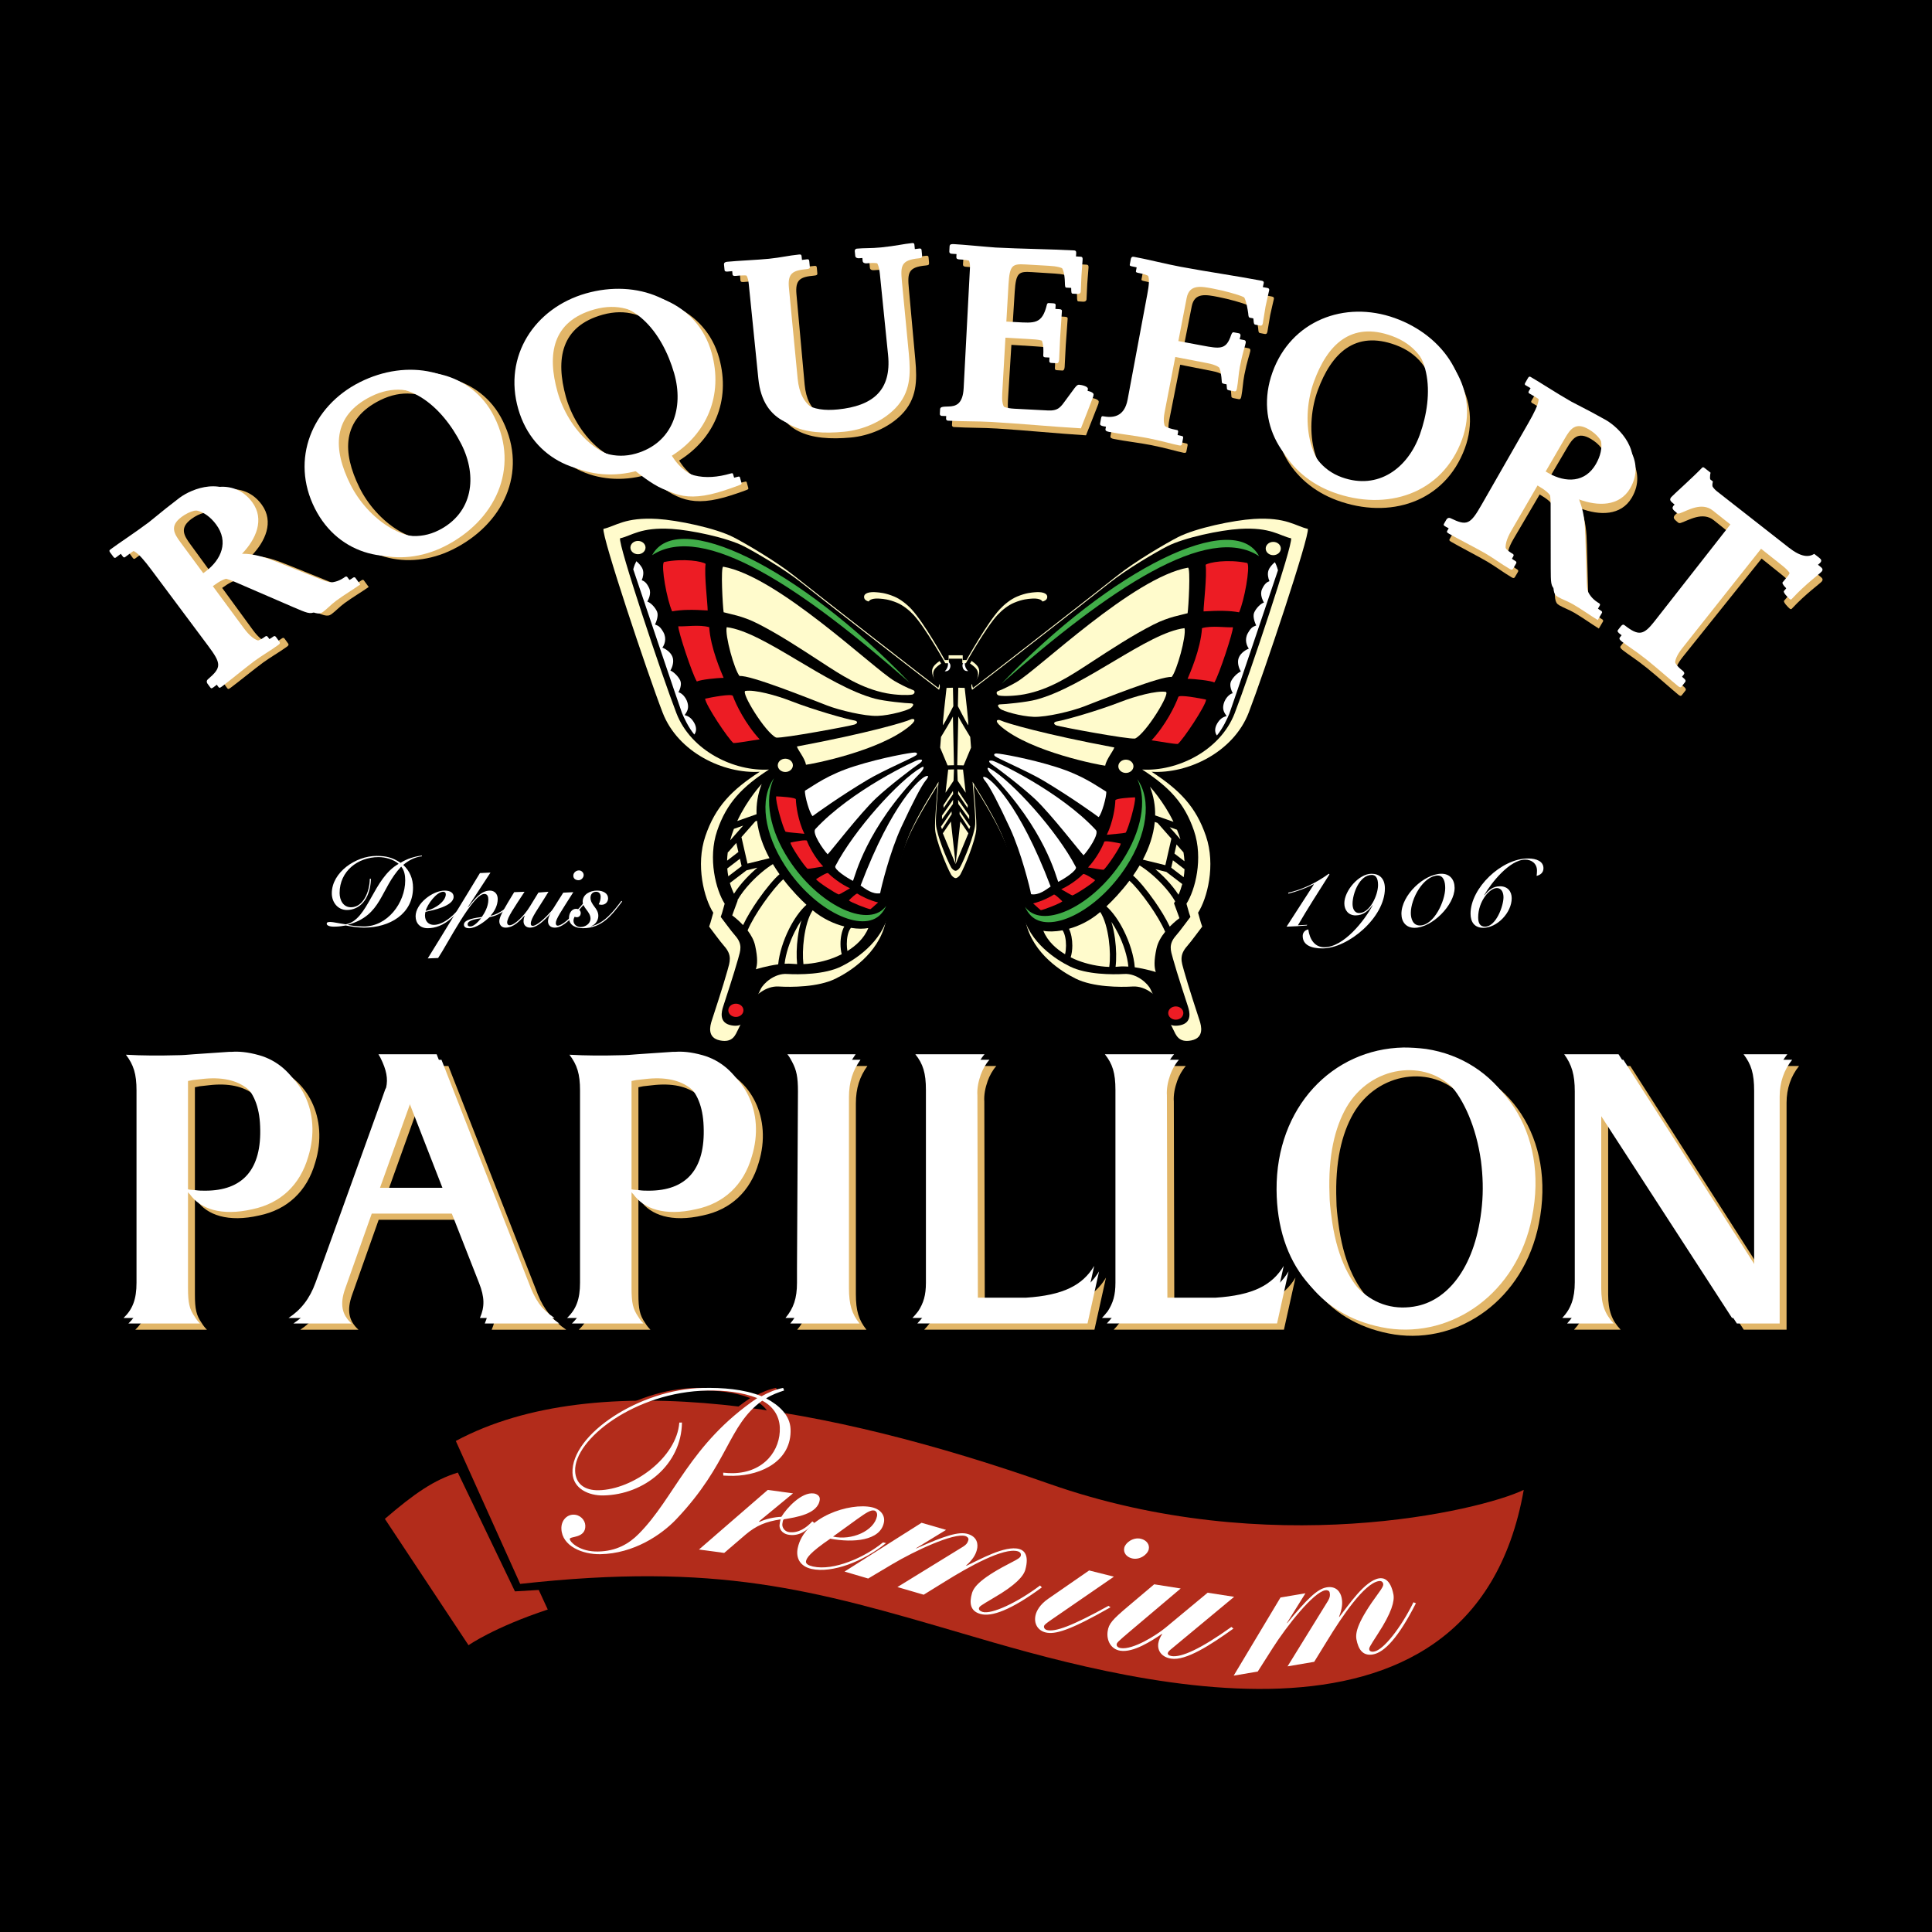 <?xml version="1.0" encoding="utf-8"?>
<!-- Generator: Adobe Illustrator 13.0.0, SVG Export Plug-In . SVG Version: 6.00 Build 14948)  -->
<!DOCTYPE svg PUBLIC "-//W3C//DTD SVG 1.0//EN" "http://www.w3.org/TR/2001/REC-SVG-20010904/DTD/svg10.dtd">
<svg version="1.0" id="Layer_1" xmlns="http://www.w3.org/2000/svg" xmlns:xlink="http://www.w3.org/1999/xlink" x="0px" y="0px"
	 width="192.756px" height="192.756px" viewBox="0 0 192.756 192.756" enable-background="new 0 0 192.756 192.756"
	 xml:space="preserve">
<g>
	<polygon fill-rule="evenodd" clip-rule="evenodd" points="0,0 192.756,0 192.756,192.756 0,192.756 0,0 	"/>
	<path fill-rule="evenodd" clip-rule="evenodd" fill="#FFFBCC" d="M130.482,52.765c-1.23-0.273-2.135-1.186-5.394-0.989
		c-1.998,0.122-5.795,0.906-7.586,1.829c-1.132,0.582-4.215,2.373-6.069,3.855c-1.854,1.483-13.924,10.879-14.357,11.18
		c-0.093-0.246-0.094-0.301-0.062-0.547c0.311-0.109,0.652-0.519,0.684-1.065c0.031-0.546-0.436-0.847-0.839-1.147
		c0.466-0.738,1.844-3.059,2.928-4.2c1.228-1.292,2.042-1.358,2.503-1.459c0.421-0.093,1.307-0.112,1.555-0.167
		c0.25-0.055,0.646-0.148,0.64-0.509c-0.008-0.395-0.572-0.52-1.257-0.455c-0.285,0.027-0.854,0.049-1.755,0.427
		c-0.616,0.259-1.248,0.759-1.717,1.261c-1.245,1.335-3.331,5.074-3.331,5.074s-0.093,0-0.373,0c0-0.136,0-0.282,0-0.474
		c-0.068,0-0.366,0-0.704,0c-0.001,0-0.002,0-0.003,0c-0.338,0-0.635,0-0.703,0c0,0.191,0,0.337,0,0.474c-0.28,0-0.374,0-0.374,0
		s-2.085-3.739-3.331-5.074c-0.468-0.502-1.101-1.002-1.717-1.261c-0.9-0.378-1.47-0.4-1.755-0.427
		c-0.685-0.065-1.249,0.06-1.257,0.455c-0.007,0.361,0.39,0.454,0.639,0.509c0.249,0.054,1.134,0.074,1.556,0.167
		c0.461,0.101,1.275,0.167,2.502,1.459c1.083,1.141,2.461,3.462,2.928,4.2c-0.403,0.3-0.87,0.601-0.839,1.147
		c0.031,0.547,0.372,0.956,0.683,1.065c0.031,0.246,0.031,0.301-0.062,0.547c-0.434-0.301-12.503-9.697-14.358-11.18
		c-1.854-1.482-4.938-3.273-6.068-3.855c-1.792-0.923-5.588-1.708-7.586-1.829c-3.259-0.197-4.163,0.715-5.394,0.989
		c-0.207,0.656,4.37,14.364,5.903,18.334c1.532,3.97,6.087,6.12,9.689,5.901c-2.816,1.821-4.43,3.498-5.424,6.412
		c-0.994,2.914-0.124,6.229,0.787,7.649c-0.331,1.166-0.29,1.056-0.414,1.385c0.207,0.254,1.086,1.478,1.491,1.93
		c0.843,0.944,0.575,1.587,0.332,2.468c-0.403,1.46-1.397,4.481-1.563,4.991c-0.166,0.512-0.488,1.707,0.828,1.969
		c1.284,0.254,1.532-0.549,1.822-1.131s0.984-2.031,1.273-2.65c0.29-0.619,1.455-1.672,2.738-1.6
		c1.284,0.074,3.944,0.076,5.688-0.779c1.39-0.681,4.259-2.463,4.99-5.599c0.332-1.421,0.857-4.337,1.7-7.007
		c0.843-2.669,3.228-6.181,3.517-6.764c-0.082,1.057-0.327,3.647-0.272,4.465c0.073,1.1,1.129,3.689,1.598,4.523
		c0.061,0.109,0.265,0.34,0.457,0.347c0.191-0.007,0.396-0.238,0.457-0.347c0.468-0.834,1.523-3.424,1.597-4.523
		c0.056-0.818-0.189-3.409-0.272-4.465c0.291,0.583,2.676,4.095,3.518,6.764c0.844,2.669,1.368,5.585,1.7,7.007
		c0.731,3.135,3.601,4.918,4.989,5.599c1.744,0.855,4.404,0.854,5.688,0.779c1.283-0.072,2.448,0.98,2.737,1.6
		c0.29,0.619,0.983,2.068,1.273,2.65s0.539,1.385,1.822,1.131c1.316-0.262,0.993-1.457,0.828-1.969
		c-0.166-0.51-1.161-3.531-1.563-4.991c-0.243-0.881-0.512-1.524,0.331-2.468c0.405-0.453,1.284-1.676,1.491-1.93
		c-0.124-0.329-0.083-0.219-0.414-1.385c0.91-1.42,1.78-4.735,0.786-7.649s-2.608-4.59-5.424-6.412
		c3.603,0.218,8.158-1.931,9.689-5.901C126.112,67.128,130.689,53.42,130.482,52.765L130.482,52.765z"/>
	<path fill-rule="evenodd" clip-rule="evenodd" d="M128.813,53.708c-1.173-0.26-2.034-1.129-5.139-0.94
		c-1.903,0.115-5.52,0.862-7.227,1.741c-1.078,0.554-4.015,2.257-5.781,3.669c-1.767,1.411-13.265,10.355-13.678,10.642
		c-0.088-0.234-0.089-0.287-0.059-0.52c0.296-0.104,0.62-0.494,0.65-1.014c0.029-0.521-0.415-0.807-0.799-1.092
		c0.444-0.702,1.757-2.912,2.789-3.998c1.169-1.23,1.945-1.293,2.384-1.389c0.401-0.088,1.245-0.107,1.482-0.159
		c0.236-0.052,0.615-0.141,0.608-0.484c-0.007-0.376-0.545-0.495-1.197-0.433c-0.271,0.026-0.813,0.047-1.672,0.407
		c-0.587,0.246-1.189,0.722-1.636,1.2c-1.188,1.271-3.173,4.83-3.173,4.83s-0.088,0-0.355,0c0-0.13,0-0.269,0-0.451
		c-0.066,0-0.349,0-0.67,0c-0.001,0-0.002,0-0.003,0c-0.322,0-0.605,0-0.67,0c0,0.182,0,0.321,0,0.451c-0.267,0-0.355,0-0.355,0
		s-1.987-3.559-3.174-4.83c-0.446-0.478-1.049-0.954-1.635-1.2c-0.858-0.359-1.4-0.381-1.671-0.407
		c-0.653-0.062-1.19,0.057-1.198,0.433c-0.007,0.343,0.372,0.433,0.609,0.484c0.236,0.052,1.081,0.071,1.482,0.159
		c0.438,0.096,1.214,0.158,2.384,1.389c1.032,1.086,2.345,3.295,2.789,3.998c-0.384,0.286-0.829,0.572-0.799,1.092
		c0.03,0.52,0.355,0.91,0.651,1.014c0.03,0.233,0.029,0.286-0.059,0.52c-0.414-0.287-11.911-9.23-13.678-10.642
		c-1.767-1.412-4.704-3.116-5.781-3.669c-1.707-0.878-5.324-1.626-7.227-1.741c-3.104-0.188-3.966,0.68-5.139,0.94
		c-0.196,0.625,4.164,13.673,5.623,17.452c1.46,3.779,5.799,5.825,9.231,5.617c-2.683,1.734-4.22,3.33-5.167,6.104
		s-0.119,5.929,0.75,7.282c-0.316,1.11-0.277,1.005-0.395,1.317c0.198,0.243,1.035,1.407,1.42,1.838
		c0.804,0.898,0.547,1.51,0.315,2.35c-0.384,1.389-1.331,4.265-1.489,4.751c-0.158,0.486-0.465,1.623,0.789,1.873
		c1.223,0.242,1.46-0.521,1.736-1.076c0.276-0.555,0.937-1.934,1.212-2.523c0.276-0.59,1.386-1.591,2.609-1.521
		c1.223,0.068,3.757,0.071,5.418-0.742c1.323-0.648,4.057-2.345,4.753-5.33c0.315-1.353,0.816-4.128,1.619-6.669
		c0.803-2.541,3.075-5.883,3.351-6.438c-0.078,1.005-0.312,3.472-0.259,4.25c0.07,1.046,1.076,3.511,1.522,4.305
		c0.058,0.104,0.253,0.323,0.435,0.33c0.183-0.007,0.377-0.226,0.436-0.33c0.445-0.794,1.451-3.259,1.521-4.305
		c0.053-0.779-0.18-3.245-0.259-4.25c0.276,0.555,2.548,3.897,3.35,6.438c0.804,2.541,1.305,5.317,1.62,6.669
		c0.696,2.985,3.431,4.682,4.753,5.33c1.661,0.813,4.195,0.811,5.418,0.742c1.224-0.069,2.333,0.932,2.608,1.521
		c0.276,0.59,0.937,1.969,1.213,2.523s0.514,1.318,1.736,1.076c1.253-0.25,0.945-1.387,0.789-1.873
		c-0.158-0.486-1.106-3.362-1.489-4.751c-0.232-0.84-0.487-1.451,0.315-2.35c0.386-0.431,1.223-1.595,1.42-1.838
		c-0.119-0.312-0.079-0.208-0.395-1.317c0.867-1.353,1.697-4.508,0.75-7.282c-0.948-2.774-2.486-4.369-5.168-6.104
		c3.432,0.208,7.771-1.838,9.23-5.617C124.649,67.38,129.011,54.332,128.813,53.708L128.813,53.708z"/>
	<path fill-rule="evenodd" clip-rule="evenodd" fill="#FFFBCC" d="M99.582,68.946c0.545-0.191,1.421-0.653,1.85-0.903
		c2.157-1.264,11.654-10.46,17.098-11.408c0.263,0.056,0.052,3.926-0.043,4.546c-0.617,0.182-1.849,0.345-3.391,1.128
		c-2.1,1.069-4.092,2.371-6.359,3.849c-1.949,1.27-4.005,2.637-6.534,3.111c-0.951,0.178-2.066,0.208-2.517,0.128
		C99.429,69.352,99.325,69.036,99.582,68.946L99.582,68.946z"/>
	<path fill-rule="evenodd" clip-rule="evenodd" fill="#FFFBCC" d="M99.847,70.269c0.36,0,2.566-0.207,3.537-0.466
		c4.863-1.3,11.095-6.681,14.795-7.132c0.204,0.768-0.772,4.288-1.285,4.875c-1.027-0.135-6.959,2.25-8.731,2.935
		c-1.221,0.472-3.749,1.083-5.033,1.038c-1.285-0.045-3.076-0.572-3.333-0.798C99.539,70.495,99.436,70.269,99.847,70.269
		L99.847,70.269z"/>
	<path fill-rule="evenodd" clip-rule="evenodd" fill="#FFFBCC" d="M105.467,71.973c0.765-0.12,4.078-1.063,6.319-1.939
		c1.471-0.574,3.594-1.149,4.52-1.005c0.521,0.081-1.979,4.16-3.059,4.656c-0.72,0.09-7.472-1.17-7.832-1.306
		C105.055,72.244,105.108,72.029,105.467,71.973L105.467,71.973z"/>
	<path fill-rule="evenodd" clip-rule="evenodd" fill="#ED1C24" d="M120.284,56.351c0.321-0.243,2.158-0.586,4.161-0.181
		c0.308,0.406-0.309,3.792-0.822,4.92c-0.977-0.18-2.056-0.18-3.545-0.09C120.078,60.323,120.438,57.435,120.284,56.351
		L120.284,56.351z"/>
	<path fill-rule="evenodd" clip-rule="evenodd" fill="#ED1C24" d="M119.925,62.671c0.976-0.28,2.379-0.04,3.082-0.09
		c0.051,0.406-1.387,4.784-1.85,5.507c-0.359-0.181-2.003-0.361-2.671-0.361C118.691,67.229,119.789,64.779,119.925,62.671
		L119.925,62.671z"/>
	<path fill-rule="evenodd" clip-rule="evenodd" fill="#ED1C24" d="M117.562,69.532c0.092-0.259,2.157,0.135,2.774,0.271
		c-0.052,0.632-2.312,4.019-2.826,4.424c-0.463,0-1.585-0.221-2.62-0.364C116.306,72.332,117.265,70.374,117.562,69.532
		L117.562,69.532z"/>
	<path fill-rule="evenodd" clip-rule="evenodd" fill="#ED1C24" d="M105.141,89.255c0.101-0.066,0.68,0.499,0.848,0.673
		c-0.188,0.2-1.862,0.85-2.144,0.877c-0.153-0.097-0.466-0.407-0.771-0.672C103.961,89.922,104.813,89.473,105.141,89.255
		L105.141,89.255z"/>
	<path fill-rule="evenodd" clip-rule="evenodd" fill="#ED1C24" d="M108.061,87.21c0.101-0.102,0.951,0.434,1.202,0.602
		c-0.165,0.279-1.949,1.431-2.274,1.526c-0.21-0.08-0.672-0.374-1.11-0.618C106.864,88.268,107.737,87.542,108.061,87.21
		L108.061,87.21z"/>
	<path fill-rule="evenodd" clip-rule="evenodd" fill="#ED1C24" d="M110.172,83.984c0.057-0.153,1.282,0.093,1.648,0.177
		c-0.035,0.375-1.403,2.377-1.711,2.616c-0.275-0.002-0.941-0.141-1.557-0.231C109.406,85.643,109.99,84.483,110.172,83.984
		L110.172,83.984z"/>
	<path fill-rule="evenodd" clip-rule="evenodd" fill="#ED1C24" d="M111.278,79.85c0.004-0.193,1.51-0.285,1.962-0.3
		c0.109,0.443-0.673,3.159-0.933,3.527c-0.317,0.081-1.137,0.126-1.879,0.209C111.053,81.988,111.267,80.479,111.278,79.85
		L111.278,79.85z"/>
	<path fill-rule="evenodd" clip-rule="evenodd" fill="#FFFBCC" d="M99.84,71.88c0.509,0.256,4.351,1.384,11.336,2.694
		c-0.103,0.361-0.806,1.187-0.909,1.819c-0.477-0.042-7.407-1.357-10.391-3.905C99.098,71.823,99.588,71.755,99.84,71.88
		L99.84,71.88z"/>
	<path fill-rule="evenodd" clip-rule="evenodd" fill="#FFFFFF" d="M99.429,75.175c0.359,0,3.235,0.496,5.959,1.354
		c2.722,0.858,4.058,1.913,4.982,2.455c0.052,0.452-0.453,2.266-0.763,2.537c-0.266-0.205-2.776-2.01-5.505-3.637
		c-1.547-0.922-4.567-2.208-4.828-2.438C99.12,75.31,99.171,75.175,99.429,75.175L99.429,75.175z"/>
	<path fill-rule="evenodd" clip-rule="evenodd" fill="#FFFFFF" d="M99.017,75.897c0.368,0.059,6.779,3.086,10.318,6.915
		c0.362,0.391-0.763,2.022-1.226,2.519c-0.257-0.225-3.239-4.098-4.829-5.597c-1.292-1.217-3.852-3.16-4.211-3.386
		C98.709,76.123,98.452,75.807,99.017,75.897L99.017,75.897z"/>
	<path fill-rule="evenodd" clip-rule="evenodd" fill="#FFFFFF" d="M98.76,76.665c2.244,1.289,6.71,6.244,8.579,9.841
		c0.167,0.32-1.195,1.204-1.761,1.475c-0.205-0.452-1.29-5.212-6.715-10.774C98.555,76.89,98.354,76.431,98.76,76.665L98.76,76.665z
		"/>
	<path fill-rule="evenodd" clip-rule="evenodd" fill="#FFFFFF" d="M98.388,77.572c0.461,0.201,3.25,2.478,6.435,10.875
		c-0.463,0.315-1.181,0.902-1.952,0.767c-0.103-0.587-0.978-4.152-2.106-6.59c-1.129-2.438-2.018-4.148-2.428-4.645
		C97.926,77.482,98.079,77.437,98.388,77.572L98.388,77.572z"/>
	<path fill-rule="evenodd" clip-rule="evenodd" fill="#FFFBCC" d="M112.33,77.117c0.417,0,0.756-0.297,0.756-0.663
		s-0.339-0.663-0.756-0.663c-0.416,0-0.754,0.297-0.754,0.663S111.914,77.117,112.33,77.117L112.33,77.117z"/>
	<path fill-rule="evenodd" clip-rule="evenodd" fill="#FFFBCC" d="M127.033,55.39c0.416,0,0.754-0.297,0.754-0.663
		c0-0.366-0.338-0.663-0.754-0.663c-0.417,0-0.754,0.296-0.754,0.663C126.279,55.093,126.616,55.39,127.033,55.39L127.033,55.39z"/>
	<path fill-rule="evenodd" clip-rule="evenodd" fill="#41AD49" d="M113.468,77.737c1.007,2.121,0.397,5.216-1.464,8.09
		c-2.961,4.572-7.784,6.823-9.584,4.833c-0.054-0.06-0.105-0.123-0.155-0.189c0.138,0.31,0.312,0.583,0.52,0.813
		c1.799,1.99,6.622-0.262,9.584-4.833C114.422,83.281,114.951,79.841,113.468,77.737L113.468,77.737z"/>
	<path fill-rule="evenodd" clip-rule="evenodd" fill="#FFFFFF" d="M127.504,56.896c-0.138,0.412-4.689,13.908-4.857,14.321
		c-0.167,0.414-0.646,1.463-1.234,2.161c-0.195-0.238-0.274-0.671,0.013-1.17s0.589-0.671,0.954-0.765
		c-0.197-0.292-0.457-0.611-0.297-1.214c0.159-0.603,0.634-1.026,0.911-1.062c-0.101-0.188-0.373-0.776-0.174-1.19
		c0.198-0.415,0.643-0.837,0.976-0.983c-0.132-0.214-0.404-0.83-0.211-1.353c0.195-0.522,0.768-0.841,1.011-0.93
		c-0.196-0.265-0.469-0.882-0.096-1.546c0.372-0.664,0.589-0.644,0.831-0.761c-0.102-0.214-0.375-0.857-0.208-1.271
		c0.168-0.413,0.64-0.918,0.975-1.011c-0.101-0.214-0.434-0.801-0.18-1.353c0.255-0.552,0.495-0.696,0.737-0.786
		c-0.135-0.294-0.214-0.726-0.104-1.057c0.109-0.33,0.404-0.639,0.643-0.836C127.293,56.277,127.395,56.492,127.504,56.896
		L127.504,56.896z"/>
	<path fill-rule="evenodd" clip-rule="evenodd" fill="#41AD49" d="M99.915,68.216c11.108-11.582,23.197-17.42,25.702-12.73
		C120.499,52.136,110.697,58.74,99.915,68.216L99.915,68.216z"/>
	<path fill-rule="evenodd" clip-rule="evenodd" fill="#FFFBCC" d="M91.101,68.85c-0.545-0.191-1.421-0.653-1.849-0.903
		c-2.157-1.264-11.654-10.46-17.099-11.408c-0.261,0.056-0.05,3.926,0.044,4.546c0.617,0.182,1.849,0.344,3.391,1.128
		c2.099,1.068,4.091,2.372,6.358,3.849c1.949,1.27,4.005,2.638,6.535,3.111c0.951,0.178,2.066,0.207,2.517,0.128
		C91.254,69.256,91.357,68.941,91.101,68.85L91.101,68.85z"/>
	<path fill-rule="evenodd" clip-rule="evenodd" fill="#FFFBCC" d="M90.836,70.173c-0.36,0-2.566-0.206-3.537-0.466
		c-4.863-1.3-11.096-6.68-14.794-7.132c-0.206,0.768,0.771,4.288,1.285,4.875c1.027-0.135,6.958,2.25,8.731,2.936
		c1.22,0.471,3.749,1.083,5.033,1.038c1.285-0.045,3.076-0.572,3.333-0.798C91.144,70.399,91.247,70.173,90.836,70.173
		L90.836,70.173z"/>
	<path fill-rule="evenodd" clip-rule="evenodd" fill="#FFFBCC" d="M85.216,71.877c-0.765-0.121-4.078-1.063-6.32-1.939
		c-1.47-0.574-3.594-1.148-4.52-1.005c-0.521,0.081,1.979,4.159,3.059,4.656c0.719,0.09,7.472-1.171,7.832-1.306
		C85.627,72.148,85.574,71.933,85.216,71.877L85.216,71.877z"/>
	<path fill-rule="evenodd" clip-rule="evenodd" fill="#ED1C24" d="M70.399,56.256c-0.321-0.243-2.159-0.586-4.162-0.181
		c-0.307,0.406,0.308,3.792,0.822,4.92c0.976-0.181,2.055-0.181,3.545-0.09C70.604,60.228,70.245,57.338,70.399,56.256
		L70.399,56.256z"/>
	<path fill-rule="evenodd" clip-rule="evenodd" fill="#ED1C24" d="M70.758,62.575c-0.976-0.281-2.379-0.04-3.082-0.09
		c-0.051,0.406,1.387,4.784,1.849,5.507c0.36-0.181,2.003-0.361,2.671-0.361C71.991,67.134,70.893,64.684,70.758,62.575
		L70.758,62.575z"/>
	<path fill-rule="evenodd" clip-rule="evenodd" fill="#ED1C24" d="M73.121,69.436c-0.091-0.259-2.157,0.136-2.773,0.271
		c0.051,0.633,2.311,4.019,2.825,4.425c0.463,0,1.586-0.221,2.62-0.365C74.377,72.236,73.418,70.278,73.121,69.436L73.121,69.436z"
		/>
	<path fill-rule="evenodd" clip-rule="evenodd" fill="#ED1C24" d="M85.542,89.16c-0.102-0.066-0.68,0.499-0.849,0.674
		c0.189,0.199,1.862,0.85,2.144,0.876c0.154-0.097,0.467-0.407,0.772-0.672C86.722,89.827,85.87,89.377,85.542,89.16L85.542,89.16z"
		/>
	<path fill-rule="evenodd" clip-rule="evenodd" fill="#ED1C24" d="M82.622,87.115c-0.1-0.102-0.951,0.434-1.202,0.602
		c0.165,0.278,1.95,1.43,2.274,1.526c0.21-0.08,0.672-0.374,1.111-0.618C83.819,88.172,82.945,87.446,82.622,87.115L82.622,87.115z"
		/>
	<path fill-rule="evenodd" clip-rule="evenodd" fill="#ED1C24" d="M80.51,83.889c-0.056-0.153-1.282,0.092-1.647,0.176
		c0.035,0.376,1.403,2.378,1.711,2.616c0.275-0.003,0.941-0.14,1.556-0.231C81.276,85.547,80.692,84.388,80.51,83.889L80.51,83.889z
		"/>
	<path fill-rule="evenodd" clip-rule="evenodd" fill="#ED1C24" d="M79.404,79.754c-0.004-0.193-1.509-0.285-1.962-0.3
		c-0.108,0.442,0.673,3.159,0.933,3.526c0.317,0.081,1.137,0.126,1.878,0.209C79.63,81.893,79.417,80.382,79.404,79.754
		L79.404,79.754z"/>
	<path fill-rule="evenodd" clip-rule="evenodd" fill="#FFFBCC" d="M90.843,71.784c-0.51,0.256-4.351,1.384-11.337,2.694
		c0.103,0.361,0.806,1.188,0.909,1.82c0.478-0.043,7.409-1.358,10.392-3.905C91.585,71.728,91.094,71.659,90.843,71.784
		L90.843,71.784z"/>
	<path fill-rule="evenodd" clip-rule="evenodd" fill="#FFFFFF" d="M91.254,75.079c-0.36,0-3.236,0.496-5.959,1.354
		c-2.723,0.858-4.058,1.913-4.983,2.455c-0.051,0.452,0.454,2.266,0.762,2.536c0.267-0.205,2.777-2.01,5.505-3.636
		c1.547-0.923,4.567-2.209,4.828-2.438C91.563,75.215,91.512,75.079,91.254,75.079L91.254,75.079z"/>
	<path fill-rule="evenodd" clip-rule="evenodd" fill="#FFFFFF" d="M91.666,75.801c-0.367,0.06-6.779,3.087-10.318,6.916
		c-0.362,0.391,0.763,2.022,1.226,2.519c0.257-0.225,3.239-4.098,4.83-5.598c1.291-1.217,3.852-3.159,4.212-3.385
		C91.974,76.027,92.23,75.711,91.666,75.801L91.666,75.801z"/>
	<path fill-rule="evenodd" clip-rule="evenodd" fill="#FFFFFF" d="M91.922,76.569c-2.244,1.289-6.709,6.244-8.579,9.841
		c-0.166,0.32,1.196,1.204,1.761,1.475c0.206-0.452,1.291-5.211,6.716-10.774C92.128,76.795,92.328,76.335,91.922,76.569
		L91.922,76.569z"/>
	<path fill-rule="evenodd" clip-rule="evenodd" fill="#FFFFFF" d="M92.295,77.477c-0.46,0.202-3.25,2.478-6.434,10.875
		c0.462,0.316,1.18,0.902,1.952,0.767c0.103-0.587,0.977-4.152,2.107-6.59c1.129-2.438,2.017-4.148,2.427-4.645
		C92.756,77.386,92.604,77.341,92.295,77.477L92.295,77.477z"/>
	<path fill-rule="evenodd" clip-rule="evenodd" fill="#FFFBCC" d="M78.352,77.021c-0.416,0-0.754-0.297-0.754-0.663
		c0-0.366,0.338-0.663,0.754-0.663c0.417,0,0.755,0.297,0.755,0.663C79.106,76.725,78.769,77.021,78.352,77.021L78.352,77.021z"/>
	<path fill-rule="evenodd" clip-rule="evenodd" fill="#ED1C24" d="M73.42,101.461c-0.417,0-0.755-0.297-0.755-0.662
		c0-0.367,0.338-0.662,0.755-0.662c0.416,0,0.754,0.295,0.754,0.662C74.174,101.164,73.836,101.461,73.42,101.461L73.42,101.461z"/>
	<path fill-rule="evenodd" clip-rule="evenodd" fill="#FFFBCC" d="M63.65,55.294c-0.417,0-0.754-0.296-0.754-0.663
		s0.337-0.663,0.754-0.663c0.417,0,0.754,0.297,0.754,0.663S64.066,55.294,63.65,55.294L63.65,55.294z"/>
	<path fill-rule="evenodd" clip-rule="evenodd" fill="#41AD49" d="M77.215,77.642c-1.007,2.121-0.398,5.216,1.463,8.09
		c2.961,4.572,7.784,6.824,9.583,4.834c0.055-0.06,0.107-0.124,0.156-0.189c-0.138,0.31-0.312,0.583-0.52,0.813
		c-1.799,1.99-6.623-0.262-9.584-4.833C76.261,83.185,75.731,79.745,77.215,77.642L77.215,77.642z"/>
	<path fill-rule="evenodd" clip-rule="evenodd" fill="#FFFFFF" d="M63.179,56.8c0.137,0.412,4.69,13.908,4.857,14.322
		c0.167,0.413,0.647,1.462,1.234,2.161c0.195-0.239,0.274-0.671-0.012-1.17c-0.287-0.499-0.589-0.671-0.955-0.765
		c0.198-0.293,0.458-0.611,0.298-1.214c-0.16-0.603-0.635-1.026-0.912-1.063c0.101-0.187,0.372-0.776,0.173-1.19
		c-0.198-0.414-0.643-0.837-0.976-0.984c0.132-0.213,0.405-0.829,0.21-1.353c-0.194-0.522-0.768-0.841-1.01-0.93
		c0.196-0.265,0.468-0.882,0.096-1.546s-0.589-0.644-0.831-0.761c0.102-0.214,0.375-0.857,0.208-1.271
		c-0.168-0.413-0.64-0.918-0.975-1.011c0.101-0.214,0.434-0.801,0.18-1.353c-0.255-0.552-0.495-0.696-0.738-0.786
		c0.135-0.294,0.215-0.727,0.106-1.056c-0.109-0.33-0.405-0.639-0.644-0.837C63.39,56.182,63.289,56.396,63.179,56.8L63.179,56.8z"
		/>
	<path fill-rule="evenodd" clip-rule="evenodd" fill="#41AD49" d="M90.768,68.12C79.659,56.538,67.57,50.7,65.065,55.39
		C70.184,52.04,79.985,58.644,90.768,68.12L90.768,68.12z"/>
	<polygon fill-rule="evenodd" clip-rule="evenodd" fill="#FFFBCC" points="95.814,81.965 95.341,86.21 96.616,83.139 95.814,81.965 
			"/>
	<path fill-rule="evenodd" clip-rule="evenodd" fill="#FFFBCC" d="M95.609,71.486l-0.104,4.86c0,0,0.453,0.018,0.637,0.018
		c0.062-0.163,0.74-1.771,0.74-1.771l-0.082-1.066C96.801,73.528,95.731,71.775,95.609,71.486L95.609,71.486z"/>
	<path fill-rule="evenodd" clip-rule="evenodd" fill="#FFFBCC" d="M96.246,68.632l-0.637-0.018l-0.041,1.843
		c0,0,0.822,1.608,1.027,1.897C96.677,72.281,96.328,69.463,96.246,68.632L96.246,68.632z"/>
	<polygon fill-rule="evenodd" clip-rule="evenodd" fill="#FFFBCC" points="95.752,80.953 95.731,81.224 96.698,82.724 
		96.801,82.471 95.752,80.953 	"/>
	<polygon fill-rule="evenodd" clip-rule="evenodd" fill="#FFFBCC" points="95.588,79.797 95.609,80.212 96.698,81.73 96.698,81.369 
		95.588,79.797 	"/>
	<polygon fill-rule="evenodd" clip-rule="evenodd" fill="#FFFBCC" points="95.609,78.912 95.588,79.218 96.533,80.61 96.554,80.339 
		95.609,78.912 	"/>
	<polygon fill-rule="evenodd" clip-rule="evenodd" fill="#FFFBCC" points="96.081,76.78 95.505,76.762 95.547,77.9 96.348,79.092 
		96.081,76.78 	"/>
	<polygon fill-rule="evenodd" clip-rule="evenodd" fill="#FFFBCC" points="94.869,81.965 95.341,86.21 94.067,83.139 94.869,81.965 
			"/>
	<path fill-rule="evenodd" clip-rule="evenodd" fill="#FFFBCC" d="M95.074,71.486l0.103,4.86c0,0-0.452,0.018-0.637,0.018
		c-0.062-0.163-0.74-1.771-0.74-1.771l0.083-1.066C93.882,73.528,94.951,71.775,95.074,71.486L95.074,71.486z"/>
	<path fill-rule="evenodd" clip-rule="evenodd" fill="#FFFBCC" d="M94.437,68.632l0.637-0.018l0.041,1.843
		c0,0-0.822,1.608-1.027,1.897C94.005,72.281,94.354,69.463,94.437,68.632L94.437,68.632z"/>
	<polygon fill-rule="evenodd" clip-rule="evenodd" fill="#FFFBCC" points="94.93,80.953 94.951,81.224 93.984,82.724 93.882,82.471 
		94.93,80.953 	"/>
	<polygon fill-rule="evenodd" clip-rule="evenodd" fill="#FFFBCC" points="95.095,79.797 95.074,80.212 93.984,81.73 93.984,81.369 
		95.095,79.797 	"/>
	<polygon fill-rule="evenodd" clip-rule="evenodd" fill="#FFFBCC" points="95.074,78.912 95.095,79.218 94.149,80.61 94.128,80.339 
		95.074,78.912 	"/>
	<polygon fill-rule="evenodd" clip-rule="evenodd" fill="#FFFBCC" points="94.601,76.78 95.177,76.762 95.136,77.9 94.334,79.092 
		94.601,76.78 	"/>
	<path fill-rule="evenodd" clip-rule="evenodd" fill="#FFFFFF" d="M94.558,65.969c0,0,0.168,0.587-0.305,1.002
		c0.247,0.018,0.47-0.063,0.552-0.388S94.702,66.095,94.558,65.969L94.558,65.969z"/>
	<path fill-rule="evenodd" clip-rule="evenodd" fill="#FFFFFF" d="M96.29,65.95c0,0-0.167,0.587,0.305,1.002
		c-0.246,0.019-0.47-0.063-0.551-0.389C95.961,66.239,96.146,66.076,96.29,65.95L96.29,65.95z"/>
	<path fill-rule="evenodd" clip-rule="evenodd" fill="#ED1C24" d="M117.308,101.736c0.416,0,0.754-0.297,0.754-0.664
		c0-0.365-0.338-0.662-0.754-0.662s-0.755,0.297-0.755,0.662C116.553,101.439,116.892,101.736,117.308,101.736L117.308,101.736z"/>
	<path fill-rule="evenodd" clip-rule="evenodd" fill="#E2B668" d="M14.792,129.152v-1.441v-17.75c0-1.635-0.288-2.549-1.056-3.559
		c1.679,0.096,3.358,0.096,5.134,0.049c0.528,0,1.056-0.049,1.631-0.098l3.55-0.24h0.24c0.672-0.047,1.535,0,2.735,0.338
		c3.598,1.01,5.805,5.098,4.414,9.57c-0.816,2.84-2.783,4.666-5.565,5.244c-3.119,0.721-5.23-0.049-6.238-1.492l0.48,0.096
		l0.576,0.049c0.336,0.049,0.624,0.049,0.96,0.049c3.694,0,5.662-2.068,5.47-6.445c-0.144-3.896-2.351-5.725-6.333-5.242
		l-0.864,0.096l-0.48,0.096v20.635c0,1.539,0.144,2.115,0.672,2.885c0.144,0.242,0.336,0.482,0.528,0.674h-7.149
		C14.408,131.799,14.792,130.789,14.792,129.152L14.792,129.152z"/>
	<path fill-rule="evenodd" clip-rule="evenodd" fill="#E2B668" d="M32.646,129.152l0.864-2.355l5.565-15.439l0.528-1.492
		l0.096-0.191c0.192-0.865,0.048-1.732-0.575-2.982c-0.049-0.096-0.145-0.24-0.192-0.338h5.806l8.924,22.799
		c0.576,1.443,1.536,2.646,2.831,3.512h-7.437c0.48-1.105,0.48-2.068-0.096-3.512l-2.927-7.455H37.78l-2.639,7.455
		c-0.575,1.588-0.335,2.646,0.624,3.512h-5.806C31.207,131.846,32.071,130.74,32.646,129.152L32.646,129.152z M45.313,119.678
		l-3.598-9.234l-3.311,9.234H45.313L45.313,119.678z"/>
	<path fill-rule="evenodd" clip-rule="evenodd" fill="#E2B668" d="M59.042,129.152v-1.441v-17.75c0-1.635-0.288-2.549-1.056-3.559
		c1.68,0.096,3.358,0.096,5.134,0.049c0.528,0,1.056-0.049,1.631-0.098l3.55-0.24h0.24c0.672-0.047,1.536,0,2.735,0.338
		c3.598,1.01,5.806,5.098,4.414,9.57c-0.816,2.84-2.783,4.666-5.566,5.244c-3.119,0.721-5.229-0.049-6.237-1.492l0.48,0.096
		l0.576,0.049c0.336,0.049,0.624,0.049,0.959,0.049c3.694,0,5.662-2.068,5.47-6.445c-0.144-3.896-2.351-5.725-6.333-5.242
		l-0.864,0.096l-0.48,0.096v20.635c0,1.539,0.144,2.115,0.672,2.885c0.144,0.242,0.336,0.482,0.528,0.674h-7.149
		C58.658,131.799,59.042,130.789,59.042,129.152L59.042,129.152z"/>
	<path fill-rule="evenodd" clip-rule="evenodd" fill="#E2B668" d="M80.688,129.152v-1.441l0.096-17.652
		c0-1.443-0.144-2.117-0.576-2.934c-0.144-0.289-0.288-0.529-0.48-0.771h6.813c-0.768,1.059-1.151,2.213-1.151,3.752v19
		c0,1.684,0.288,2.598,1.056,3.559h-6.909C80.352,131.703,80.688,130.693,80.688,129.152L80.688,129.152z"/>
	<path fill-rule="evenodd" clip-rule="evenodd" fill="#E2B668" d="M92.783,131.99c0.528-0.816,0.768-1.586,0.768-2.838v-1.49
		v-17.748c0-1.684-0.288-2.598-1.055-3.561h6.908c-0.383,0.434-0.671,0.963-0.862,1.492c-0.241,0.674-0.385,1.395-0.337,2.068
		l0.048,20.73h4.414c0.288,0,0.576,0,0.864,0c3.742-0.24,5.661-1.25,6.813-3.174l-1.152,5.193H92.207
		C92.399,132.473,92.59,132.232,92.783,131.99L92.783,131.99z"/>
	<path fill-rule="evenodd" clip-rule="evenodd" fill="#E2B668" d="M111.691,131.99c0.527-0.816,0.768-1.586,0.768-2.838v-1.49
		v-17.748c0-1.684-0.288-2.598-1.057-3.561h6.909c-0.383,0.434-0.671,0.963-0.862,1.492c-0.241,0.674-0.385,1.395-0.336,2.068
		l0.048,20.73h4.413c0.288,0,0.576,0,0.864,0c3.742-0.24,5.661-1.25,6.813-3.174l-1.152,5.193h-16.984
		C111.308,132.473,111.499,132.232,111.691,131.99L111.691,131.99z"/>
	<path fill-rule="evenodd" clip-rule="evenodd" fill="#E2B668" d="M141.202,105.682c0.769,0,1.488,0.047,2.255,0.145
		c7.006,1.057,11.804,7.695,10.077,16.256c-1.488,7.553-7.918,12.025-14.395,11.062c-6.43-1.01-10.555-5.818-10.604-13.275
		C128.488,111.646,134.102,105.826,141.202,105.682L141.202,105.682z M133.526,121.986c0.911,7.359,4.797,10.389,9.068,9.477
		c3.118-0.674,5.854-3.992,6.429-10.006c0.145-1.49,0.096-2.982-0.096-4.473c-0.479-3.414-1.728-6.107-3.118-7.648
		c-2.88-3.125-8.349-2.453-10.796,1.781c-1.151,2.02-1.824,4.809-1.68,8.656C133.334,120.496,133.431,121.266,133.526,121.986
		L133.526,121.986z"/>
	<path fill-rule="evenodd" clip-rule="evenodd" fill="#E2B668" d="M158.288,129.105v-1.443v-17.604c0-1.637-0.288-2.646-1.057-3.705
		h5.422l13.53,21.117V110.01c0-1.73-0.287-2.645-1.055-3.656h4.365c-0.815,1.012-1.247,2.262-1.247,3.656v22.654h-4.271
		l-13.529-20.875v17.363c0,1.637,0.383,2.598,1.247,3.512h-4.654C157.903,131.75,158.288,130.693,158.288,129.105L158.288,129.105z"
		/>
	<path fill-rule="evenodd" clip-rule="evenodd" fill="#FFFFFF" d="M14.103,128.533v-1.443v-17.748c0-1.635-0.288-2.549-1.056-3.559
		c1.68,0.096,3.359,0.096,5.134,0.047c0.527,0,1.055-0.047,1.631-0.096l3.55-0.24h0.24c0.672-0.049,1.536,0,2.735,0.336
		c3.599,1.01,5.806,5.1,4.415,9.572c-0.816,2.838-2.783,4.664-5.566,5.242c-3.119,0.721-5.23-0.049-6.237-1.49l0.479,0.096
		l0.576,0.049c0.336,0.047,0.624,0.047,0.959,0.047c3.695,0,5.662-2.068,5.47-6.445c-0.144-3.896-2.351-5.723-6.333-5.242
		l-0.864,0.096l-0.479,0.096v20.635c0,1.539,0.144,2.115,0.671,2.887c0.144,0.24,0.336,0.48,0.528,0.674h-7.149
		C13.719,131.178,14.103,130.168,14.103,128.533L14.103,128.533z"/>
	<path fill-rule="evenodd" clip-rule="evenodd" fill="#FFFFFF" d="M31.957,128.533l0.863-2.357l5.566-15.439l0.528-1.49l0.095-0.193
		c0.192-0.865,0.048-1.732-0.576-2.982c-0.048-0.096-0.144-0.24-0.192-0.336h5.806l8.924,22.799
		c0.576,1.443,1.535,2.645,2.831,3.512h-7.437c0.479-1.107,0.479-2.068-0.096-3.512l-2.927-7.455h-8.252l-2.639,7.455
		c-0.576,1.586-0.336,2.645,0.624,3.512H29.27C30.518,131.227,31.381,130.119,31.957,128.533L31.957,128.533z M44.624,119.057
		l-3.599-9.234l-3.311,9.234H44.624L44.624,119.057z"/>
	<path fill-rule="evenodd" clip-rule="evenodd" fill="#FFFFFF" d="M58.353,128.533v-1.443v-17.748c0-1.635-0.288-2.549-1.055-3.559
		c1.679,0.096,3.358,0.096,5.133,0.047c0.528,0,1.056-0.047,1.631-0.096l3.551-0.24h0.24c0.672-0.049,1.535,0,2.735,0.336
		c3.599,1.01,5.806,5.1,4.414,9.572c-0.815,2.838-2.783,4.664-5.565,5.242c-3.119,0.721-5.23-0.049-6.237-1.49l0.479,0.096
		l0.576,0.049c0.336,0.047,0.624,0.047,0.96,0.047c3.694,0,5.662-2.068,5.469-6.445c-0.144-3.896-2.351-5.723-6.333-5.242
		l-0.864,0.096l-0.479,0.096v20.635c0,1.539,0.144,2.115,0.671,2.887c0.145,0.24,0.336,0.48,0.528,0.674h-7.149
		C57.969,131.178,58.353,130.168,58.353,128.533L58.353,128.533z"/>
	<path fill-rule="evenodd" clip-rule="evenodd" fill="#FFFFFF" d="M79.999,128.533v-1.443l0.096-17.652
		c0-1.443-0.144-2.117-0.576-2.934c-0.144-0.289-0.288-0.529-0.48-0.77h6.813c-0.768,1.059-1.152,2.213-1.152,3.75v19
		c0,1.684,0.288,2.598,1.056,3.561h-6.909C79.663,131.082,79.999,130.072,79.999,128.533L79.999,128.533z"/>
	<path fill-rule="evenodd" clip-rule="evenodd" fill="#FFFFFF" d="M92.093,131.371c0.527-0.818,0.768-1.588,0.768-2.838v-1.492
		v-17.748c0-1.684-0.288-2.598-1.056-3.559h6.909c-0.384,0.434-0.672,0.961-0.864,1.49c-0.239,0.674-0.383,1.395-0.335,2.068
		l0.048,20.73h4.415c0.287,0,0.576,0,0.863,0c3.743-0.24,5.661-1.25,6.812-3.174l-1.151,5.195H91.518
		C91.709,131.852,91.901,131.611,92.093,131.371L92.093,131.371z"/>
	<path fill-rule="evenodd" clip-rule="evenodd" fill="#FFFFFF" d="M111.002,131.371c0.527-0.818,0.768-1.588,0.768-2.838v-1.492
		v-17.748c0-1.684-0.288-2.598-1.056-3.559h6.909c-0.385,0.434-0.672,0.961-0.864,1.49c-0.239,0.674-0.383,1.395-0.336,2.068
		l0.048,20.73h4.415c0.288,0,0.575,0,0.863,0c3.742-0.24,5.662-1.25,6.812-3.174l-1.15,5.195h-16.985
		C110.617,131.852,110.811,131.611,111.002,131.371L111.002,131.371z"/>
	<path fill-rule="evenodd" clip-rule="evenodd" fill="#FFFFFF" d="M140.514,105.061c0.768,0,1.487,0.049,2.255,0.145
		c7.005,1.059,11.803,7.695,10.076,16.258c-1.487,7.551-7.917,12.023-14.395,11.062c-6.43-1.01-10.556-5.82-10.603-13.275
		C127.799,111.025,133.413,105.205,140.514,105.061L140.514,105.061z M132.837,121.365c0.912,7.359,4.798,10.391,9.067,9.477
		c3.119-0.674,5.854-3.992,6.43-10.004c0.145-1.492,0.096-2.982-0.096-4.475c-0.48-3.414-1.728-6.107-3.119-7.646
		c-2.878-3.127-8.349-2.453-10.795,1.779c-1.151,2.02-1.823,4.809-1.68,8.658C132.645,119.875,132.74,120.645,132.837,121.365
		L132.837,121.365z"/>
	<path fill-rule="evenodd" clip-rule="evenodd" fill="#FFFFFF" d="M157.598,128.484v-1.443v-17.604c0-1.635-0.288-2.645-1.056-3.703
		h5.423l13.53,21.115v-17.459c0-1.732-0.288-2.646-1.056-3.656h4.365c-0.814,1.01-1.247,2.26-1.247,3.656v22.654h-4.271
		l-13.53-20.875v17.363c0,1.635,0.384,2.598,1.248,3.512h-4.654C157.215,131.131,157.598,130.072,157.598,128.484L157.598,128.484z"
		/>
	<path fill-rule="evenodd" clip-rule="evenodd" fill="#FFFFFF" d="M13.62,127.98v-1.441v-17.75c0-1.635-0.288-2.549-1.056-3.559
		c1.679,0.096,3.359,0.096,5.134,0.049c0.528,0,1.056-0.049,1.631-0.096l3.551-0.242h0.24c0.672-0.047,1.535,0,2.735,0.338
		c3.599,1.01,5.805,5.098,4.414,9.57c-0.815,2.838-2.783,4.666-5.566,5.244c-3.118,0.721-5.229-0.049-6.237-1.492l0.48,0.096
		l0.576,0.049c0.336,0.049,0.624,0.049,0.96,0.049c3.694,0,5.662-2.068,5.47-6.445c-0.144-3.896-2.351-5.725-6.333-5.244
		l-0.864,0.098l-0.479,0.096v20.635c0,1.539,0.144,2.115,0.671,2.887c0.144,0.24,0.336,0.48,0.528,0.672h-7.149
		C13.236,130.627,13.62,129.617,13.62,127.98L13.62,127.98z"/>
	<path fill-rule="evenodd" clip-rule="evenodd" fill="#FFFFFF" d="M31.475,127.98l0.864-2.355l5.565-15.439l0.528-1.492l0.095-0.191
		c0.192-0.867,0.048-1.732-0.576-2.982c-0.048-0.096-0.144-0.24-0.192-0.336h5.806l8.924,22.797
		c0.576,1.443,1.536,2.646,2.831,3.512h-7.437c0.479-1.105,0.479-2.068-0.096-3.512l-2.927-7.455h-8.253l-2.639,7.455
		c-0.575,1.588-0.335,2.646,0.624,3.512h-5.805C30.035,130.674,30.899,129.568,31.475,127.98L31.475,127.98z M44.141,118.506
		l-3.599-9.234l-3.31,9.234H44.141L44.141,118.506z"/>
	<path fill-rule="evenodd" clip-rule="evenodd" fill="#FFFFFF" d="M57.87,127.98v-1.441v-17.75c0-1.635-0.288-2.549-1.056-3.559
		c1.679,0.096,3.359,0.096,5.134,0.049c0.528,0,1.056-0.049,1.631-0.096l3.551-0.242h0.24c0.672-0.047,1.535,0,2.735,0.338
		c3.598,1.01,5.806,5.098,4.414,9.57c-0.816,2.838-2.783,4.666-5.565,5.244c-3.119,0.721-5.23-0.049-6.238-1.492l0.48,0.096
		l0.576,0.049c0.335,0.049,0.624,0.049,0.959,0.049c3.695,0,5.662-2.068,5.47-6.445c-0.144-3.896-2.352-5.725-6.333-5.244
		l-0.864,0.098l-0.48,0.096v20.635c0,1.539,0.144,2.115,0.672,2.887c0.144,0.24,0.336,0.48,0.528,0.672h-7.149
		C57.486,130.627,57.87,129.617,57.87,127.98L57.87,127.98z"/>
	<path fill-rule="evenodd" clip-rule="evenodd" fill="#FFFFFF" d="M79.516,127.98v-1.441l0.096-17.652
		c0-1.443-0.144-2.117-0.576-2.934c-0.144-0.289-0.288-0.529-0.48-0.77h6.813c-0.768,1.057-1.152,2.211-1.152,3.75v19
		c0,1.684,0.288,2.598,1.056,3.559h-6.909C79.18,130.531,79.516,129.521,79.516,127.98L79.516,127.98z"/>
	<path fill-rule="evenodd" clip-rule="evenodd" fill="#FFFFFF" d="M91.611,130.82c0.528-0.818,0.768-1.588,0.768-2.84v-1.49v-17.748
		c0-1.684-0.288-2.598-1.056-3.559h6.908c-0.383,0.432-0.671,0.961-0.863,1.49c-0.241,0.674-0.384,1.395-0.336,2.068l0.048,20.73
		h4.415c0.287,0,0.575,0,0.863,0c3.742-0.24,5.662-1.25,6.812-3.174l-1.15,5.193H91.035
		C91.227,131.301,91.419,131.061,91.611,130.82L91.611,130.82z"/>
	<path fill-rule="evenodd" clip-rule="evenodd" fill="#FFFFFF" d="M110.52,130.82c0.527-0.818,0.767-1.588,0.767-2.84v-1.49v-17.748
		c0-1.684-0.287-2.598-1.055-3.559h6.909c-0.384,0.432-0.672,0.961-0.864,1.49c-0.24,0.674-0.384,1.395-0.335,2.068l0.048,20.73
		h4.413c0.288,0,0.576,0,0.864,0c3.742-0.24,5.661-1.25,6.812-3.174l-1.151,5.193h-16.984
		C110.135,131.301,110.327,131.061,110.52,130.82L110.52,130.82z"/>
	<path fill-rule="evenodd" clip-rule="evenodd" fill="#FFFFFF" d="M140.03,104.51c0.769,0,1.488,0.047,2.256,0.145
		c7.005,1.057,11.803,7.695,10.076,16.256c-1.488,7.553-7.917,12.025-14.395,11.064c-6.43-1.012-10.556-5.82-10.604-13.277
		C127.316,110.475,132.931,104.654,140.03,104.51L140.03,104.51z M132.354,120.814c0.912,7.359,4.798,10.389,9.067,9.477
		c3.119-0.674,5.854-3.992,6.43-10.006c0.145-1.49,0.096-2.982-0.096-4.473c-0.48-3.414-1.727-6.107-3.119-7.648
		c-2.879-3.125-8.348-2.453-10.795,1.781c-1.151,2.02-1.823,4.809-1.679,8.656C132.163,119.324,132.258,120.094,132.354,120.814
		L132.354,120.814z"/>
	<path fill-rule="evenodd" clip-rule="evenodd" fill="#FFFFFF" d="M157.115,127.934v-1.443v-17.604c0-1.635-0.287-2.646-1.055-3.703
		h5.421l13.53,21.115v-17.461c0-1.732-0.287-2.645-1.055-3.654h4.366c-0.816,1.01-1.248,2.26-1.248,3.654v22.654h-4.271
		l-13.53-20.875v17.363c0,1.637,0.384,2.598,1.248,3.512h-4.654C156.731,130.578,157.115,129.521,157.115,127.934L157.115,127.934z"
		/>
	<path fill-rule="evenodd" clip-rule="evenodd" fill="#FFFFFF" d="M42.095,85.434c-0.712,0.068-1.327,0.41-1.863,0.859
		c0.653,0.606,0.975,1.379,0.975,2.269c0,2.62-2.33,3.988-4.885,3.988c-0.595,0-1.307-0.107-1.824-0.215
		c-0.283,0.039-0.614,0.118-1.17,0.118c-0.537,0-0.731-0.157-0.731-0.284c0-0.146,0.097-0.185,0.37-0.185
		c0.263,0,0.819,0.137,1.531,0.234c2.233-0.391,2.721-4.614,5.275-6.031c-0.517-0.45-1.307-0.674-2.009-0.674
		c-2.067,0-3.881,1.407-3.881,3.578c0,0.704,0.351,1.427,1.141,1.427c1.209,0,1.853-1.535,1.872-2.835h0.117
		c-0.078,2.102-1.18,3.108-2.398,3.108c-0.926,0-1.511-0.782-1.511-1.662c0-2.092,2.379-3.734,4.465-3.734
		c0.995,0,1.589,0.166,2.399,0.685c0.634-0.401,1.385-0.626,2.126-0.724V85.434L42.095,85.434z M40.028,86.46
		c-2.125,2.258-1.892,4.858-5.304,5.796v0.02c0.156,0.039,0.78,0.156,1.56,0.156c2.36,0.02,4.144-2.346,4.144-4.594
		C40.428,87.35,40.35,86.841,40.028,86.46L40.028,86.46z"/>
	<path fill-rule="evenodd" clip-rule="evenodd" fill="#FFFFFF" d="M46.594,89.891c-0.4,0.538-0.839,1.075-1.473,1.652
		c-0.897,0.811-1.735,1.065-2.457,1.065c-0.741,0-1.199-0.488-1.199-1.192c0-1.251,1.687-2.561,2.905-2.561
		c0.556,0,0.888,0.225,0.888,0.616c0,0.948-2.125,1.358-2.808,1.505c-0.029,0.118-0.049,0.235-0.049,0.352
		c0,0.557,0.332,0.948,0.887,0.948c0.546,0,1.229-0.342,1.892-0.958c0.507-0.479,0.995-1.046,1.346-1.496L46.594,89.891
		L46.594,89.891z M44.215,88.972c-0.654,0-1.58,1.251-1.746,1.906c1.062-0.215,2.008-1.017,2.008-1.652
		C44.478,89.051,44.371,88.972,44.215,88.972L44.215,88.972z"/>
	<path fill-rule="evenodd" clip-rule="evenodd" fill="#FFFFFF" d="M48.936,87.056l-2.252,3.441l0.02,0.02
		c0.536-0.655,1.219-1.662,2.174-1.662c0.468,0,0.78,0.342,0.78,0.831c0,0.635-0.312,1.232-0.702,1.652l0.02,0.02
		c0.877-0.176,1.716-0.87,2.262-1.544l0.068,0.068c-0.497,0.626-1.345,1.438-2.447,1.613c-0.517,0.46-1.345,1.114-2.067,1.114
		c-0.273,0-0.507-0.098-0.507-0.361c0-0.547,1.229-0.674,1.784-0.763c0.225-0.312,0.654-0.997,0.654-1.72
		c0-0.284-0.068-0.577-0.4-0.577c-1.16,0-3.714,5.073-4.612,6.393l-1.034,0.04c1.736-2.796,3.491-5.699,5.207-8.514L48.936,87.056
		L48.936,87.056z M46.928,92.433c0.37,0,0.829-0.518,1.073-0.821c-0.351,0.059-1.346,0.166-1.346,0.606
		C46.655,92.354,46.733,92.433,46.928,92.433L46.928,92.433z"/>
	<path fill-rule="evenodd" clip-rule="evenodd" fill="#FFFFFF" d="M54.721,88.972c-1.024,1.701-1.765,2.62-1.765,3.187
		c0,0.137,0.068,0.215,0.185,0.215c0.322,0,0.907-0.479,1.385-0.958c0.575-0.586,1.131-1.271,1.385-1.603l0.078,0.059
		c-0.312,0.411-0.819,1.046-1.365,1.603c-0.653,0.674-1.209,1.075-1.746,1.075c-0.39,0-0.643-0.264-0.643-0.615
		c0-0.245,0.058-0.45,0.117-0.557l-0.02-0.02c-0.468,0.499-1.072,1.192-1.901,1.192c-0.4,0-0.614-0.293-0.614-0.635
		c0-0.499,0.575-1.408,1.482-2.904l1.034-0.039c-1.024,1.574-1.735,2.571-1.735,3.069c0,0.156,0.097,0.274,0.234,0.274
		c0.487,0,1.453-0.909,2.047-1.896l0.839-1.368L54.721,88.972L54.721,88.972z"/>
	<path fill-rule="evenodd" clip-rule="evenodd" fill="#FFFFFF" d="M57.2,89.011c-1.219,1.926-1.746,2.679-1.746,3.08
		c0,0.156,0.059,0.264,0.176,0.264c0.253,0,0.731-0.273,1.443-0.997c0.576-0.586,1.122-1.231,1.355-1.505l0.088,0.059
		c-0.322,0.411-0.946,1.115-1.453,1.623c-0.75,0.752-1.258,1.016-1.716,1.016c-0.429,0-0.672-0.264-0.672-0.635
		c0-0.509,0.361-1.017,1.521-2.854L57.2,89.011L57.2,89.011z M58.233,87.301c0,0.264-0.243,0.518-0.507,0.518
		c-0.283,0-0.526-0.146-0.526-0.45c0-0.303,0.273-0.528,0.566-0.528C58.01,86.841,58.233,87.056,58.233,87.301L58.233,87.301z"/>
	<path fill-rule="evenodd" clip-rule="evenodd" fill="#FFFFFF" d="M58.945,92.423c1.326-0.293,2.223-1.447,3.052-2.542l0.078,0.059
		c-1.033,1.369-2.018,2.668-3.91,2.668c-0.673,0-1.395-0.254-1.395-1.045c0-0.411,0.244-0.89,0.702-0.89
		c0.302,0,0.468,0.205,0.468,0.42c0,0.273-0.186,0.42-0.391,0.42c-0.078,0-0.146-0.01-0.214-0.049
		c-0.068,0.118-0.117,0.254-0.117,0.401c0,0.362,0.322,0.626,0.702,0.626c0.478,0,0.994-0.333,0.994-0.841
		c0-0.342-0.195-0.616-0.39-0.87c-0.194-0.264-0.39-0.518-0.39-0.821c0-0.733,0.741-1.104,1.433-1.104
		c0.625,0,1.102,0.284,1.102,0.772c0,0.372-0.283,0.646-0.653,0.646c-0.117,0-0.224-0.029-0.283-0.049
		c0.136-0.254,0.195-0.518,0.195-0.762c0-0.264-0.146-0.489-0.448-0.489c-0.361,0-0.566,0.254-0.566,0.596
		c0,0.362,0.195,0.625,0.39,0.89c0.195,0.254,0.391,0.527,0.391,0.919c0,0.508-0.371,0.938-0.75,1.026V92.423L58.945,92.423z"/>
	<path fill-rule="evenodd" clip-rule="evenodd" fill="#FFFFFF" d="M128.517,89.07c1.482-0.333,2.856-1.026,4.057-1.896l0.068,0.059
		c-1.053,1.662-2.232,3.499-3.149,5.083l0.926-0.049l-0.039,0.068c-0.673,0.059-1.346,0.098-2.019,0.118l2.721-4.213l-0.02-0.02
		c-0.78,0.401-1.638,0.713-2.515,0.938L128.517,89.07L128.517,89.07z"/>
	<path fill-rule="evenodd" clip-rule="evenodd" fill="#FFFFFF" d="M136.923,90.312c-0.39,0.557-0.916,1.017-1.677,1.017
		c-0.712,0-1.122-0.528-1.122-1.202c0-1.261,1.453-2.952,2.711-2.952c0.791,0,1.336,0.469,1.336,1.466
		c0,2.894-3.666,5.982-6.24,5.982c-1.111,0-1.96-0.333-1.96-1.242c0-0.293,0.176-0.577,0.557-0.655
		c0.146,1.036,0.662,1.779,1.598,1.779c1.96,0,4.047-2.718,4.817-4.174L136.923,90.312L136.923,90.312z M135.607,91.094
		c1.062,0,1.881-1.77,1.881-2.805c0-0.744-0.273-0.998-0.624-0.998c-1.238,0-1.92,1.876-1.92,2.884
		C134.944,90.595,135.09,91.094,135.607,91.094L135.607,91.094z"/>
	<path fill-rule="evenodd" clip-rule="evenodd" fill="#FFFFFF" d="M141.128,92.569c-0.839,0-1.307-0.586-1.307-1.397
		c0-1.857,2.262-3.998,3.998-3.998c0.839,0,1.307,0.586,1.307,1.408C145.126,90.312,142.863,92.569,141.128,92.569L141.128,92.569z
		 M143.43,87.35c-1.443,0.059-2.672,2.317-2.672,3.734c0,0.577,0.214,1.251,0.896,1.251c1.424,0,2.535-2.463,2.535-3.734
		C144.189,88.024,144.053,87.35,143.43,87.35L143.43,87.35z"/>
	<path fill-rule="evenodd" clip-rule="evenodd" fill="#FFFFFF" d="M148.112,89.314c0.39-0.489,0.828-0.89,1.55-0.89
		c0.761,0,1.161,0.519,1.161,1.193c0,1.437-1.453,2.952-2.838,2.952c-0.858,0-1.268-0.566-1.268-1.407
		c0-2.561,3.081-5.513,5.733-5.513c0.858,0,1.541,0.293,1.541,0.977c0,0.43-0.293,0.665-0.683,0.763
		c0.019-0.176,0.039-0.343,0.039-0.519c0-0.743-0.575-1.104-1.171-1.104c-1.56,0-3.402,2.326-4.086,3.529L148.112,89.314
		L148.112,89.314z M149.331,88.601c-0.702,0-1.854,1.31-1.854,2.933c0,0.547,0.177,0.919,0.684,0.919
		c1.092,0,1.842-2.053,1.842-2.933C150.003,89.09,149.838,88.601,149.331,88.601L149.331,88.601z"/>
	<path fill-rule="evenodd" clip-rule="evenodd" fill="#E2B668" d="M25.216,62.836c1.191,1.633,2.041,1.49,2.916,0.852
		c0.117-0.085,0.198-0.055,0.269,0.042l0.34,0.467c0.1,0.136,0.016,0.227-0.101,0.312c-0.778,0.567-1.626,1.037-2.404,1.605
		c-0.816,0.596-2.534,1.998-3.215,2.495c-0.213,0.156-0.267,0.165-0.352,0.048l-0.27-0.369c-0.071-0.098-0.145-0.281,0.035-0.443
		c1.387-1.161,1.358-1.528,0.039-3.336l-5.476-7.505c-1.433-1.964-2.005-2.381-2.9-1.728l-0.622,0.454
		c-0.078,0.057-0.159,0.026-0.216-0.051l-0.34-0.467c-0.085-0.116-0.089-0.204,0.008-0.278c0.875-0.639,2.365-1.577,3.843-2.655
		c2.106-1.687,1.455-1.15,3.06-2.377c1.245-0.908,4.4-2.137,6.287,0.449c1.249,1.711,0.356,3.674-1.04,5.109
		c1.208-0.018,2.45,0.417,3.551,0.865l4.262,1.717c1.149,0.473,2.163,0.597,3.213-0.169c0.092-0.038,0.159-0.027,0.202,0.031
		l0.482,0.661c-0.792,0.548-1.626,1.038-2.404,1.605c-0.486,0.354-0.921,0.821-1.31,1.104c-0.428,0.312-0.844,0.11-2.117-0.451
		l-5.782-2.575c-1.149-0.473-1.552-0.656-3.009,0.408L25.216,62.836L25.216,62.836z M21.513,57.761
		c0.267-0.165,0.54-0.363,0.792-0.548c1.614-1.178,2.354-2.939,1.106-4.651c-1.064-1.458-2.631-2.013-4.303-0.793
		c-1.225,0.894-0.758,1.656-0.12,2.531L21.513,57.761L21.513,57.761z"/>
	<path fill-rule="evenodd" clip-rule="evenodd" fill="#E2B668" d="M37.72,38.688c4.708-2.319,10.191-1.264,12.447,3.313
		c2.553,5.183-0.018,10.367-5.027,12.835c-4.406,2.17-9.63,0.987-11.96-3.742C30.775,46.215,33.012,41.007,37.72,38.688
		L37.72,38.688z M45.384,53.374c3.412-1.681,3.885-5.295,2.321-8.469c-1.84-3.736-5.459-7.105-9.756-4.988
		c-3.887,1.915-3.81,5.231-2.086,8.729C37.491,51.95,41.562,55.257,45.384,53.374L45.384,53.374z"/>
	<path fill-rule="evenodd" clip-rule="evenodd" fill="#E2B668" d="M60.143,30.146c5.059-1.398,10.25,0.664,11.609,5.583
		c1.18,4.27-0.542,8.068-3.994,10.221c1.575,2.537,4.023,2.81,6.483,2.129c0.186-0.051,0.239-0.041,0.264,0.052l0.147,0.534
		c0.039,0.14-0.007,0.152-0.187,0.227c-0.381,0.155-1.592,0.565-2.196,0.731c-3.712,1.026-5.178-0.117-7.834-2.23l-0.023,0.006
		c-4.734,1.309-9.646-0.831-11.051-5.913C51.912,36.243,55.084,31.544,60.143,30.146L60.143,30.146z M64.927,46.008
		c3.666-1.013,4.808-4.476,3.865-7.887c-1.11-4.015-4.035-8.002-8.653-6.726c-4.177,1.154-4.721,4.427-3.683,8.186
		C57.438,43.133,60.819,47.144,64.927,46.008L64.927,46.008z"/>
	<path fill-rule="evenodd" clip-rule="evenodd" fill="#E2B668" d="M80.279,38.364c0.261,2.878,2.03,3.732,4.644,3.496
		c3.404-0.309,5.326-1.789,5.004-5.337l-0.724-7.985c-0.139-1.535-0.638-1.707-2.029-1.581c-0.192,0.018-0.369-0.063-0.384-0.231
		l-0.043-0.479c-0.011-0.12,0.077-0.225,0.196-0.237c0.743-0.067,1.426-0.008,2.409-0.097c1.486-0.135,2.195-0.32,3.058-0.397
		c0.12-0.011,0.218,0.004,0.231,0.148l0.042,0.456c0.026,0.288,0.006,0.337-0.305,0.366c-1.798,0.163-1.842,0.748-1.699,2.33
		l0.644,7.097c0.189,2.086,0.158,3.878-1.369,5.443c-1.306,1.327-3.239,2.131-5.086,2.298c-3.98,0.361-7.366-0.445-7.77-4.904
		l-0.849-9.375c-0.122-1.343-0.728-1.361-2.071-1.239c-0.12,0.011-0.29,0.002-0.303-0.142l-0.05-0.551
		c-0.015-0.168,0.098-0.25,0.29-0.27c1.103-0.1,3.008-0.151,4.159-0.255c1.175-0.107,1.883-0.292,2.987-0.391
		c0.167-0.015,0.22,0.029,0.235,0.196l0.05,0.552c0.015,0.168-0.103,0.203-0.318,0.222c-1.415,0.128-1.896,0.414-1.764,1.876
		L80.279,38.364L80.279,38.364z"/>
	<path fill-rule="evenodd" clip-rule="evenodd" fill="#E2B668" d="M100.563,39.928c-0.083,1.322,0.167,1.94,1.777,2.042l3.292,0.206
		c1.081,0.067,1.301-0.353,1.854-1.09l0.814-1.083c0.236-0.299,0.335-0.341,0.456-0.333c0.191,0.012,0.882,0.152,0.866,0.416
		c-0.007,0.12-0.039,0.239-0.095,0.356c-0.348,0.919-0.717,1.812-1.176,2.99c-2.955-0.186-5.928-0.492-8.883-0.677
		c-1.442-0.091-2.867-0.059-4.309-0.149c-0.072-0.005-0.189-0.06-0.18-0.205l0.027-0.432c0.015-0.241,0.162-0.279,0.838-0.285
		c0.7-0.004,1.411-0.201,1.511-1.787l0.598-9.539l0.149-2.379c0.078-1.25-0.883-1.31-1.629-1.356
		c-0.239-0.015-0.407-0.025-0.393-0.266l0.03-0.48c0.015-0.24,0.231-0.227,0.471-0.215c0.961,0.06,2.854,0.275,4.077,0.376
		c2.571,0.161,5.174,0.204,7.745,0.368c0.216,0.014,0.205,0.182,0.198,0.299c-0.033,0.528-0.093,1.08-0.125,1.608
		c-0.031,0.505-0.041,1.035-0.072,1.542c-0.011,0.168-0.137,0.256-0.33,0.245l-0.479-0.03c-0.121-0.008-0.137-0.129-0.139-0.491
		c-0.027-1.859-0.634-2.187-2.221-2.286l-2.282-0.143c-1.297-0.082-1.593,0.021-1.715,1.967l-0.264,4.205l1.633,0.103
		c1.778,0.111,2.565,0.257,3.05-1.69c0.031-0.119,0.082-0.164,0.202-0.156l0.409,0.026c0.216,0.013,0.26,0.089,0.253,0.183
		c-0.055,0.889-0.135,1.776-0.19,2.666c-0.041,0.649-0.065,1.419-0.111,2.166c-0.015,0.217-0.095,0.356-0.215,0.349l-0.553-0.034
		c-0.145-0.009-0.214-0.062-0.205-0.206c0.024-0.385,0.056-0.889-0.104-1.406c-0.222-0.689-0.921-0.709-1.929-0.772l-2.307-0.145
		L100.563,39.928L100.563,39.928z"/>
	<path fill-rule="evenodd" clip-rule="evenodd" fill="#E2B668" d="M116.663,41.871c-0.332,1.677,0.321,2.101,1.737,2.381
		c0.071,0.014,0.104,0.094,0.086,0.188l-0.122,0.614c-0.019,0.095-0.079,0.156-0.269,0.119c-0.732-0.145-1.771-0.473-3.236-0.763
		c-1.229-0.243-2.503-0.373-3.731-0.615c-0.26-0.052-0.369-0.122-0.336-0.287l0.098-0.497c0.033-0.166,0.07-0.231,0.189-0.208
		c0.896,0.178,2.101,0.17,2.456-1.625l2.046-10.346c0.347-1.748,0.335-2.437-1.318-2.764c-0.307-0.061-0.4-0.08-0.373-0.221
		l0.103-0.52c0.032-0.165,0.103-0.274,0.316-0.235c1.535,0.304,3.07,0.73,4.605,1.034c2.669,0.528,5.338,0.933,8.008,1.464
		c0.164,0.033,0.193,0.137,0.174,0.228c-0.06,0.308-0.257,1.054-0.369,1.621c-0.106,0.543-0.172,1.12-0.279,1.665
		c-0.043,0.213-0.146,0.241-0.288,0.213l-0.472-0.093c-0.143-0.028-0.143-0.274-0.157-0.449c-0.12-0.882-0.316-2.001-1.016-2.312
		c-0.562-0.258-1.914-0.624-2.977-0.834c-1.205-0.238-2.362-0.467-2.637,0.926l-0.944,4.771l3.023,0.598
		c1.677,0.332,2.271,0.425,2.756-0.78c0.107-0.298,0.179-0.53,0.344-0.497l0.52,0.103c0.095,0.019,0.175,0.108,0.143,0.271
		c-0.075,0.378-0.311,0.945-0.595,2.386c-0.141,0.709-0.167,1.464-0.298,2.127c-0.042,0.213-0.089,0.326-0.278,0.289l-0.473-0.094
		c-0.118-0.023-0.231-0.07-0.241-0.146c-0.093-1.516-0.245-2.233-1.922-2.565l-3.189-0.63L116.663,41.871L116.663,41.871z"/>
	<path fill-rule="evenodd" clip-rule="evenodd" fill="#E2B668" d="M139.983,33.411c4.923,1.817,7.935,6.521,6.168,11.309
		c-2,5.421-7.531,7.126-12.771,5.193c-4.607-1.7-7.349-6.304-5.523-11.25C129.741,33.558,135.059,31.594,139.983,33.411
		L139.983,33.411z M134.61,49.084c3.568,1.316,6.515-0.83,7.741-4.149c1.441-3.908,1.393-8.853-3.102-10.511
		c-4.065-1.5-6.417,0.839-7.768,4.499C130.207,42.378,130.611,47.608,134.61,49.084L134.61,49.084z"/>
	<path fill-rule="evenodd" clip-rule="evenodd" fill="#E2B668" d="M150.991,53.795c-1.024,1.744-0.555,2.466,0.379,3.014
		c0.124,0.074,0.13,0.16,0.069,0.264l-0.294,0.498c-0.085,0.146-0.201,0.105-0.325,0.032c-0.83-0.488-1.6-1.079-2.43-1.567
		c-0.872-0.512-2.843-1.53-3.568-1.957c-0.229-0.134-0.258-0.179-0.186-0.304l0.231-0.394c0.062-0.104,0.201-0.246,0.42-0.144
		c1.618,0.811,1.943,0.638,3.076-1.292l4.707-8.011c1.231-2.097,1.386-2.787,0.432-3.348l-0.665-0.391
		c-0.082-0.049-0.087-0.135-0.039-0.218l0.293-0.498c0.073-0.124,0.151-0.163,0.255-0.102c0.935,0.549,2.388,1.543,3.966,2.469
		c2.386,1.262,1.635,0.876,3.402,1.859c1.328,0.78,3.712,3.186,2.091,5.946c-1.073,1.827-3.229,1.789-5.101,1.08
		c0.497,1.102,0.591,2.414,0.619,3.603l0.121,4.594c0.023,1.242,0.313,2.222,1.435,2.88c0.07,0.07,0.088,0.136,0.051,0.198
		l-0.414,0.705c-0.817-0.508-1.6-1.079-2.43-1.567c-0.519-0.304-1.12-0.518-1.534-0.762c-0.457-0.268-0.437-0.73-0.429-2.122
		l0.061-6.33c-0.024-1.242-0.016-1.684-1.572-2.598L150.991,53.795L150.991,53.795z M154.173,48.378
		c0.258,0.18,0.549,0.35,0.818,0.508c1.723,1.012,3.634,0.99,4.707-0.835c0.914-1.557,0.8-3.216-0.984-4.264
		c-1.309-0.769-1.821-0.037-2.37,0.897L154.173,48.378L154.173,48.378z"/>
	<path fill-rule="evenodd" clip-rule="evenodd" fill="#E2B668" d="M167.896,65.534c-1.114,1.39-0.908,2.172,0.125,3
		c0.169,0.136,0.218,0.267,0.128,0.38l-0.361,0.451c-0.091,0.113-0.2,0.056-0.351-0.064c-0.45-0.362-2.122-1.856-3.137-2.669
		c-1.146-0.918-1.841-1.322-2.386-1.758c-0.206-0.166-0.323-0.29-0.218-0.421l0.287-0.357c0.119-0.15,0.233-0.214,0.364-0.109
		c1.391,1.114,1.875,1.01,2.96-0.343l7.95-9.918l-2.273-1.822c-1.108-0.889-2.5,0.001-3.261,0.256
		c-0.132,0.049-0.218,0.042-0.312-0.034c-0.47-0.377-0.499-0.493-0.304-0.737c0.12-0.15,2.183-1.953,3.045-2.836
		c0.075-0.094,0.161-0.086,0.236-0.026l0.619,0.497c-0.139,0.598-0.061,1.309,0.615,1.851l7.026,5.631
		c1.184,0.949,1.942,1.002,2.503,0.649l0.508,0.406c0.188,0.15,0.236,0.282,0.102,0.451c-0.166,0.207-1.611,1.239-2.928,2.652
		c-0.092,0.113-0.154,0.154-0.268,0.063c-0.188-0.15-0.672-0.662-0.567-0.793c0.121-0.15,0.275-0.305,0.546-0.643
		c0.602-0.751-0.142-1.44-0.743-1.922l-2.047-1.641L167.896,65.534L167.896,65.534z"/>
	<path fill-rule="evenodd" clip-rule="evenodd" fill="#FFFFFF" d="M24.325,62.671c1.207,1.637,2.061,1.488,2.938,0.841
		c0.117-0.086,0.199-0.056,0.271,0.042l0.345,0.467c0.101,0.137,0.017,0.228-0.1,0.314c-0.779,0.575-1.631,1.053-2.41,1.627
		c-0.818,0.604-2.539,2.023-3.221,2.527c-0.215,0.158-0.268,0.167-0.354,0.05l-0.273-0.37c-0.072-0.098-0.148-0.282,0.033-0.445
		c1.389-1.175,1.358-1.543,0.022-3.356l-5.549-7.521c-1.451-1.968-2.029-2.384-2.926-1.723l-0.623,0.46
		c-0.079,0.057-0.16,0.027-0.218-0.05l-0.345-0.468c-0.086-0.117-0.09-0.204,0.007-0.28c0.877-0.646,2.371-1.599,3.852-2.691
		c2.11-1.708,1.457-1.166,3.065-2.408c1.247-0.919,4.414-2.173,6.326,0.418c1.265,1.715,0.377,3.693-1.019,5.145
		c1.216-0.024,2.467,0.407,3.577,0.852l4.297,1.705c1.159,0.469,2.18,0.589,3.231-0.188c0.093-0.038,0.16-0.028,0.204,0.031
		l0.488,0.663c-0.793,0.555-1.63,1.053-2.41,1.627c-0.487,0.359-0.922,0.831-1.312,1.118c-0.429,0.316-0.849,0.114-2.132-0.443
		l-5.83-2.56c-1.159-0.469-1.564-0.652-3.026,0.426L24.325,62.671L24.325,62.671z M20.573,57.585
		c0.268-0.167,0.541-0.368,0.794-0.555c1.617-1.193,2.353-2.97,1.088-4.684c-1.079-1.461-2.658-2.012-4.333-0.775
		c-1.227,0.906-0.754,1.669-0.107,2.546L20.573,57.585L20.573,57.585z"/>
	<path fill-rule="evenodd" clip-rule="evenodd" fill="#FFFFFF" d="M36.78,38.318c4.723-2.356,10.245-1.322,12.536,3.271
		c2.594,5.2,0.034,10.428-4.993,12.936c-4.42,2.205-9.681,1.042-12.048-3.704C29.832,45.924,32.057,40.674,36.78,38.318
		L36.78,38.318z M44.563,53.051c3.423-1.708,3.881-5.345,2.292-8.53c-1.87-3.749-5.527-7.119-9.839-4.968
		c-3.899,1.946-3.805,5.281-2.054,8.791C36.616,51.659,40.728,54.965,44.563,53.051L44.563,53.051z"/>
	<path fill-rule="evenodd" clip-rule="evenodd" fill="#FFFFFF" d="M59.288,29.617c5.08-1.432,10.311,0.615,11.703,5.555
		c1.209,4.288-0.504,8.116-3.964,10.299c1.597,2.543,4.061,2.805,6.531,2.108c0.187-0.053,0.24-0.042,0.266,0.051l0.151,0.536
		c0.04,0.14-0.007,0.154-0.187,0.229c-0.383,0.158-1.599,0.577-2.204,0.747c-3.729,1.051-5.208-0.091-7.891-2.203l-0.023,0.007
		c-4.754,1.34-9.705-0.786-11.143-5.89C51.042,35.79,54.208,31.049,59.288,29.617L59.288,29.617z M64.18,45.544
		c3.682-1.038,4.812-4.526,3.846-7.952c-1.136-4.031-4.099-8.026-8.735-6.719c-4.195,1.183-4.725,4.476-3.661,8.251
		C56.635,42.69,60.056,46.707,64.18,45.544L64.18,45.544z"/>
	<path fill-rule="evenodd" clip-rule="evenodd" fill="#FFFFFF" d="M79.582,37.779c0.277,2.892,2.062,3.742,4.688,3.491
		c3.422-0.328,5.346-1.826,5.004-5.393l-0.771-8.025c-0.148-1.542-0.65-1.713-2.048-1.579c-0.193,0.019-0.371-0.062-0.387-0.23
		l-0.046-0.482c-0.011-0.121,0.076-0.226,0.196-0.239c0.747-0.071,1.434-0.016,2.421-0.11c1.494-0.144,2.206-0.333,3.074-0.415
		c0.12-0.012,0.219,0.003,0.232,0.147l0.044,0.458c0.027,0.29,0.008,0.34-0.305,0.37c-1.808,0.173-1.849,0.761-1.696,2.352
		l0.684,7.134c0.201,2.096,0.179,3.899-1.348,5.48c-1.306,1.341-3.246,2.16-5.102,2.337c-4,0.384-7.409-0.408-7.838-4.891
		l-0.904-9.423c-0.129-1.35-0.738-1.364-2.088-1.234c-0.121,0.011-0.292,0.003-0.306-0.141l-0.053-0.554
		c-0.016-0.169,0.097-0.252,0.291-0.272c1.108-0.106,3.024-0.168,4.181-0.279c1.181-0.113,1.893-0.304,3.001-0.408
		c0.169-0.016,0.222,0.027,0.238,0.196l0.053,0.555c0.016,0.168-0.102,0.205-0.319,0.225c-1.422,0.136-1.905,0.426-1.764,1.896
		L79.582,37.779L79.582,37.779z"/>
	<path fill-rule="evenodd" clip-rule="evenodd" fill="#FFFFFF" d="M99.993,39.25c-0.076,1.33,0.179,1.95,1.799,2.043l3.312,0.191
		c1.088,0.062,1.307-0.361,1.858-1.105l0.815-1.093c0.235-0.302,0.335-0.344,0.455-0.337c0.193,0.011,0.89,0.148,0.874,0.414
		c-0.007,0.121-0.038,0.24-0.094,0.358c-0.344,0.926-0.712,1.826-1.168,3.013c-2.973-0.171-5.964-0.465-8.938-0.636
		c-1.45-0.083-2.883-0.044-4.333-0.128c-0.073-0.004-0.19-0.059-0.183-0.204l0.025-0.435c0.014-0.242,0.162-0.282,0.841-0.291
		c0.704-0.008,1.419-0.209,1.511-1.805l0.553-9.597l0.137-2.393c0.073-1.257-0.894-1.313-1.644-1.356
		c-0.242-0.014-0.411-0.024-0.397-0.266l0.028-0.483c0.014-0.242,0.231-0.229,0.473-0.214c0.967,0.056,2.871,0.262,4.103,0.357
		c2.587,0.149,5.205,0.178,7.791,0.327c0.218,0.012,0.208,0.182,0.201,0.303c-0.031,0.532-0.087,1.086-0.117,1.618
		c-0.029,0.507-0.036,1.041-0.065,1.548c-0.01,0.169-0.136,0.259-0.329,0.248l-0.483-0.028c-0.122-0.007-0.139-0.129-0.143-0.493
		c-0.037-1.87-0.648-2.196-2.244-2.288l-2.297-0.132c-1.306-0.075-1.603,0.029-1.715,1.987l-0.244,4.23l1.644,0.095
		c1.789,0.103,2.582,0.245,3.058-1.716c0.031-0.12,0.083-0.166,0.203-0.159l0.411,0.024c0.219,0.013,0.263,0.088,0.256,0.185
		c-0.051,0.894-0.126,1.788-0.178,2.682c-0.038,0.653-0.059,1.428-0.101,2.177c-0.014,0.218-0.094,0.358-0.215,0.352l-0.556-0.032
		c-0.146-0.008-0.215-0.061-0.207-0.206c0.023-0.386,0.052-0.895-0.112-1.413c-0.228-0.692-0.929-0.708-1.945-0.767l-2.32-0.134
		L99.993,39.25L99.993,39.25z"/>
	<path fill-rule="evenodd" clip-rule="evenodd" fill="#FFFFFF" d="M116.194,41.125c-0.325,1.688,0.333,2.111,1.759,2.386
		c0.072,0.014,0.106,0.094,0.087,0.189l-0.118,0.618c-0.019,0.096-0.08,0.158-0.271,0.121c-0.737-0.142-1.783-0.467-3.258-0.751
		c-1.236-0.238-2.52-0.362-3.755-0.601c-0.262-0.05-0.372-0.121-0.34-0.288l0.097-0.499c0.032-0.166,0.069-0.233,0.188-0.21
		c0.903,0.174,2.113,0.161,2.462-1.646l2.008-10.414c0.339-1.759,0.324-2.452-1.34-2.773c-0.31-0.06-0.403-0.077-0.377-0.22
		l0.101-0.522c0.032-0.167,0.103-0.277,0.316-0.238c1.546,0.298,3.092,0.719,4.637,1.017c2.687,0.518,5.372,0.912,8.061,1.433
		c0.165,0.032,0.194,0.137,0.176,0.229c-0.06,0.31-0.254,1.061-0.364,1.632c-0.104,0.547-0.167,1.126-0.272,1.676
		c-0.041,0.214-0.146,0.243-0.287,0.216l-0.477-0.092c-0.143-0.028-0.145-0.274-0.159-0.45c-0.125-0.887-0.327-2.011-1.033-2.319
		c-0.566-0.257-1.927-0.618-2.997-0.824c-1.212-0.234-2.377-0.458-2.646,0.945l-0.927,4.802l3.043,0.586
		c1.688,0.325,2.287,0.416,2.768-0.798c0.107-0.3,0.177-0.533,0.343-0.5l0.523,0.101c0.095,0.018,0.177,0.108,0.145,0.272
		c-0.073,0.38-0.307,0.952-0.586,2.403c-0.138,0.713-0.161,1.473-0.289,2.14c-0.041,0.214-0.089,0.328-0.278,0.292l-0.476-0.091
		c-0.119-0.023-0.233-0.07-0.243-0.146c-0.102-1.523-0.258-2.244-1.946-2.569l-3.209-0.619L116.194,41.125L116.194,41.125z"/>
	<path fill-rule="evenodd" clip-rule="evenodd" fill="#FFFFFF" d="M139.609,32.499c4.961,1.802,8.014,6.518,6.261,11.343
		c-1.985,5.461-7.54,7.205-12.819,5.286c-4.643-1.687-7.422-6.304-5.61-11.288C129.31,32.698,134.648,30.696,139.609,32.499
		L139.609,32.499z M134.284,48.288c3.596,1.307,6.549-0.866,7.765-4.211c1.431-3.937,1.356-8.91-3.172-10.556
		c-4.096-1.489-6.449,0.876-7.79,4.563C129.822,41.566,130.256,46.824,134.284,48.288L134.284,48.288z"/>
	<path fill-rule="evenodd" clip-rule="evenodd" fill="#FFFFFF" d="M150.788,52.939c-1.021,1.759-0.545,2.483,0.396,3.03
		c0.126,0.073,0.131,0.16,0.07,0.264l-0.291,0.503c-0.085,0.146-0.202,0.107-0.328,0.034c-0.837-0.486-1.614-1.077-2.452-1.563
		c-0.879-0.51-2.867-1.523-3.601-1.949c-0.229-0.134-0.26-0.179-0.187-0.305l0.231-0.398c0.061-0.104,0.199-0.248,0.421-0.147
		c1.632,0.807,1.957,0.632,3.087-1.315l4.691-8.084c1.227-2.115,1.378-2.811,0.415-3.37l-0.67-0.389
		c-0.084-0.049-0.09-0.136-0.041-0.22l0.292-0.502c0.073-0.125,0.151-0.164,0.256-0.105c0.942,0.547,2.41,1.539,4.002,2.462
		c2.406,1.256,1.649,0.873,3.433,1.854c1.34,0.777,3.751,3.184,2.135,5.969c-1.069,1.843-3.237,1.816-5.125,1.113
		c0.507,1.106,0.609,2.425,0.643,3.621l0.146,4.62c0.03,1.25,0.328,2.234,1.459,2.891c0.071,0.069,0.089,0.135,0.053,0.198
		l-0.413,0.712c-0.826-0.507-1.615-1.077-2.452-1.563c-0.524-0.304-1.129-0.515-1.549-0.758c-0.461-0.268-0.442-0.733-0.441-2.133
		l0.027-6.366c-0.031-1.25-0.024-1.694-1.596-2.605L150.788,52.939L150.788,52.939z M153.959,47.473
		c0.261,0.179,0.554,0.35,0.826,0.508c1.737,1.008,3.66,0.976,4.729-0.867c0.912-1.57,0.788-3.238-1.013-4.283
		c-1.319-0.766-1.832-0.027-2.379,0.915L153.959,47.473L153.959,47.473z"/>
	<path fill-rule="evenodd" clip-rule="evenodd" fill="#FFFFFF" d="M167.851,64.656c-1.113,1.404-0.901,2.189,0.143,3.017
		c0.17,0.136,0.22,0.268,0.13,0.381l-0.362,0.456c-0.089,0.113-0.199,0.057-0.351-0.063c-0.456-0.361-2.145-1.854-3.169-2.667
		c-1.158-0.918-1.859-1.319-2.409-1.756c-0.209-0.166-0.326-0.29-0.221-0.422l0.285-0.36c0.121-0.152,0.233-0.217,0.367-0.111
		c1.403,1.113,1.891,1.005,2.974-0.361l7.941-10.018l-2.296-1.82c-1.119-0.887-2.514,0.015-3.276,0.275
		c-0.132,0.05-0.219,0.042-0.314-0.033c-0.475-0.375-0.505-0.493-0.31-0.74c0.12-0.151,2.186-1.976,3.047-2.868
		c0.075-0.095,0.162-0.088,0.237-0.027l0.626,0.496c-0.137,0.602-0.054,1.316,0.629,1.858l7.096,5.625
		c1.195,0.947,1.959,0.997,2.521,0.639l0.512,0.406c0.19,0.15,0.239,0.282,0.104,0.453c-0.166,0.209-1.613,1.255-2.931,2.682
		c-0.089,0.114-0.153,0.156-0.267,0.066c-0.19-0.15-0.681-0.663-0.575-0.795c0.12-0.151,0.274-0.307,0.545-0.649
		c0.603-0.759-0.149-1.448-0.757-1.929l-2.068-1.64L167.851,64.656L167.851,64.656z"/>
	<path fill-rule="evenodd" clip-rule="evenodd" fill="#FFFFFF" d="M23.495,62.683c1.223,1.637,2.079,1.483,2.956,0.829
		c0.117-0.087,0.2-0.059,0.272,0.039l0.349,0.468c0.102,0.137,0.019,0.229-0.098,0.316c-0.78,0.582-1.632,1.066-2.412,1.648
		c-0.819,0.611-2.54,2.048-3.222,2.557c-0.214,0.16-0.268,0.17-0.355,0.053l-0.276-0.37c-0.073-0.098-0.15-0.283,0.031-0.448
		c1.389-1.189,1.355-1.559,0.002-3.372l-5.617-7.524c-1.47-1.969-2.053-2.384-2.95-1.714l-0.624,0.466
		c-0.078,0.058-0.161,0.028-0.219-0.05l-0.349-0.468c-0.087-0.117-0.092-0.205,0.006-0.276c0.877-0.655,2.373-1.62,3.854-2.726
		c2.111-1.728,1.458-1.179,3.066-2.442c1.248-0.931,4.422-2.208,6.358,0.384c1.281,1.715,0.401,3.708-0.994,5.174
		c1.222-0.031,2.481,0.395,3.599,0.835l4.327,1.688c1.167,0.464,2.193,0.579,3.246-0.207c0.092-0.039,0.161-0.029,0.204,0.03
		l0.495,0.663c-0.794,0.562-1.632,1.067-2.412,1.649c-0.487,0.363-0.921,0.839-1.311,1.13c-0.429,0.32-0.852,0.12-2.145-0.433
		l-5.872-2.538c-1.167-0.465-1.575-0.646-3.037,0.446L23.495,62.683L23.495,62.683z M19.697,57.595
		c0.268-0.17,0.541-0.374,0.794-0.563c1.618-1.208,2.347-2.997,1.066-4.712c-1.091-1.462-2.682-2.006-4.358-0.754
		c-1.228,0.917-0.748,1.682-0.093,2.559L19.697,57.595L19.697,57.595z"/>
	<path fill-rule="evenodd" clip-rule="evenodd" fill="#FFFFFF" d="M35.873,38.145c4.732-2.394,10.285-1.385,12.613,3.216
		c2.635,5.21,0.092,10.476-4.944,13.023c-4.428,2.24-9.721,1.101-12.125-3.653C28.935,45.825,31.141,40.539,35.873,38.145
		L35.873,38.145z M43.774,52.903c3.43-1.734,3.87-5.392,2.256-8.583c-1.899-3.755-5.592-7.122-9.912-4.937
		c-3.907,1.977-3.794,5.327-2.015,8.843C35.782,51.548,39.932,54.847,43.774,52.903L43.774,52.903z"/>
	<path fill-rule="evenodd" clip-rule="evenodd" fill="#FFFFFF" d="M58.44,29.279c5.096-1.465,10.362,0.563,11.787,5.519
		c1.237,4.301-0.464,8.157-3.928,10.368c1.618,2.546,4.094,2.796,6.572,2.083c0.187-0.054,0.24-0.044,0.267,0.05l0.155,0.538
		c0.041,0.141-0.006,0.154-0.187,0.231c-0.384,0.161-1.603,0.587-2.21,0.762c-3.74,1.076-5.232-0.064-7.939-2.171l-0.023,0.007
		c-4.769,1.372-9.754-0.738-11.227-5.857C50.188,35.524,53.344,30.745,58.44,29.279L58.44,29.279z M63.439,45.254
		c3.693-1.062,4.81-4.572,3.822-8.009c-1.163-4.044-4.161-8.041-8.812-6.704c-4.208,1.21-4.723,4.522-3.634,8.309
		C55.843,42.428,59.302,46.444,63.439,45.254L63.439,45.254z"/>
	<path fill-rule="evenodd" clip-rule="evenodd" fill="#FFFFFF" d="M78.873,37.366c0.294,2.905,2.091,3.75,4.729,3.483
		c3.438-0.348,5.363-1.863,5-5.446l-0.816-8.061c-0.157-1.55-0.663-1.718-2.067-1.576c-0.194,0.019-0.373-0.061-0.39-0.23
		l-0.049-0.484c-0.012-0.121,0.075-0.228,0.195-0.243c0.75-0.076,1.44-0.023,2.433-0.124c1.501-0.152,2.214-0.346,3.086-0.432
		c0.121-0.012,0.221,0.002,0.235,0.147l0.046,0.46c0.029,0.291,0.01,0.341-0.305,0.374c-1.815,0.184-1.854,0.774-1.691,2.372
		l0.725,7.165c0.213,2.106,0.201,3.917-1.325,5.514c-1.306,1.355-3.251,2.188-5.115,2.376c-4.019,0.407-7.447-0.371-7.903-4.873
		l-0.958-9.465c-0.137-1.355-0.75-1.367-2.105-1.229c-0.121,0.012-0.292,0.005-0.307-0.14l-0.056-0.557
		c-0.018-0.17,0.096-0.254,0.29-0.277c1.113-0.112,3.038-0.185,4.2-0.303c1.186-0.12,1.9-0.314,3.013-0.425
		c0.169-0.017,0.223,0.026,0.24,0.196l0.056,0.557c0.017,0.169-0.101,0.206-0.319,0.228c-1.428,0.144-1.912,0.438-1.763,1.914
		L78.873,37.366L78.873,37.366z"/>
	<path fill-rule="evenodd" clip-rule="evenodd" fill="#FFFFFF" d="M99.386,38.733c-0.07,1.336,0.189,1.958,1.816,2.044l3.329,0.174
		c1.094,0.057,1.311-0.371,1.861-1.121l0.813-1.103c0.234-0.305,0.334-0.348,0.456-0.342c0.194,0.01,0.895,0.145,0.879,0.412
		c-0.006,0.122-0.036,0.242-0.091,0.361c-0.342,0.932-0.706,1.839-1.157,3.033c-2.989-0.156-5.994-0.435-8.983-0.591
		c-1.458-0.076-2.897-0.03-4.355-0.106c-0.073-0.003-0.191-0.059-0.184-0.205l0.022-0.437c0.013-0.243,0.161-0.284,0.844-0.297
		c0.707-0.012,1.425-0.218,1.508-1.822l0.505-9.645l0.126-2.405c0.066-1.263-0.906-1.314-1.66-1.354
		c-0.243-0.012-0.413-0.021-0.4-0.264l0.025-0.486c0.013-0.243,0.231-0.232,0.475-0.22c0.972,0.051,2.886,0.248,4.125,0.337
		c2.6,0.136,5.229,0.151,7.828,0.289c0.219,0.011,0.21,0.181,0.204,0.302c-0.027,0.534-0.081,1.092-0.109,1.627
		c-0.026,0.51-0.03,1.045-0.057,1.557c-0.009,0.17-0.136,0.261-0.33,0.251l-0.485-0.026c-0.122-0.006-0.14-0.129-0.146-0.495
		c-0.047-1.878-0.664-2.203-2.268-2.287l-2.308-0.121c-1.312-0.068-1.61,0.038-1.713,2.006l-0.223,4.252l1.652,0.086
		c1.797,0.094,2.595,0.233,3.062-1.74c0.031-0.12,0.082-0.167,0.203-0.16l0.414,0.022c0.218,0.011,0.263,0.087,0.258,0.183
		c-0.047,0.899-0.118,1.797-0.165,2.696c-0.034,0.656-0.052,1.435-0.09,2.188c-0.012,0.219-0.092,0.36-0.214,0.354l-0.559-0.029
		c-0.146-0.007-0.216-0.06-0.208-0.206c0.021-0.389,0.047-0.899-0.121-1.419c-0.232-0.694-0.938-0.707-1.958-0.76l-2.332-0.122
		L99.386,38.733L99.386,38.733z"/>
	<path fill-rule="evenodd" clip-rule="evenodd" fill="#FFFFFF" d="M115.671,40.526c-0.317,1.698,0.347,2.119,1.781,2.387
		c0.072,0.013,0.106,0.094,0.089,0.189l-0.116,0.622c-0.019,0.096-0.079,0.159-0.271,0.123c-0.741-0.138-1.795-0.459-3.277-0.736
		c-1.243-0.232-2.533-0.35-3.777-0.582c-0.263-0.049-0.373-0.12-0.342-0.287l0.094-0.502c0.031-0.167,0.068-0.234,0.188-0.212
		c0.908,0.17,2.125,0.15,2.464-1.667l1.957-10.474c0.331-1.769,0.312-2.466-1.36-2.778c-0.312-0.058-0.407-0.076-0.381-0.219
		l0.099-0.526c0.031-0.167,0.102-0.278,0.316-0.241c1.555,0.29,3.11,0.704,4.664,0.995c2.702,0.505,5.404,0.886,8.105,1.395
		c0.168,0.031,0.197,0.135,0.179,0.228c-0.058,0.311-0.248,1.067-0.355,1.642c-0.103,0.55-0.162,1.133-0.264,1.686
		c-0.041,0.215-0.146,0.245-0.289,0.219l-0.479-0.09c-0.144-0.026-0.146-0.274-0.163-0.451c-0.131-0.891-0.341-2.019-1.051-2.324
		c-0.57-0.256-1.939-0.61-3.016-0.812c-1.22-0.228-2.392-0.447-2.655,0.964l-0.902,4.83l3.061,0.572
		c1.698,0.318,2.301,0.405,2.776-0.817c0.106-0.302,0.175-0.536,0.342-0.505l0.526,0.099c0.095,0.018,0.178,0.107,0.146,0.273
		c-0.071,0.382-0.303,0.958-0.575,2.417c-0.135,0.717-0.154,1.481-0.278,2.152c-0.04,0.215-0.086,0.33-0.278,0.294l-0.478-0.089
		c-0.12-0.022-0.235-0.068-0.246-0.145c-0.109-1.53-0.271-2.253-1.97-2.57l-3.228-0.604L115.671,40.526L115.671,40.526z"/>
	<path fill-rule="evenodd" clip-rule="evenodd" fill="#FFFFFF" d="M139.146,31.728c4.994,1.784,8.089,6.504,6.354,11.362
		c-1.963,5.499-7.534,7.281-12.85,5.384c-4.674-1.668-7.492-6.292-5.701-11.309C128.798,31.987,134.151,29.945,139.146,31.728
		L139.146,31.728z M133.885,47.623c3.62,1.292,6.574-0.907,7.778-4.275c1.414-3.964,1.312-8.96-3.247-10.588
		c-4.124-1.472-6.475,0.917-7.801,4.629C129.363,40.894,129.829,46.174,133.885,47.623L133.885,47.623z"/>
	<path fill-rule="evenodd" clip-rule="evenodd" fill="#FFFFFF" d="M150.491,52.202c-1.016,1.773-0.533,2.498,0.417,3.042
		c0.127,0.072,0.133,0.16,0.072,0.266l-0.29,0.506c-0.084,0.148-0.202,0.109-0.329,0.036c-0.845-0.484-1.629-1.073-2.473-1.556
		c-0.888-0.507-2.89-1.514-3.629-1.938c-0.232-0.132-0.262-0.178-0.19-0.305l0.23-0.401c0.06-0.105,0.199-0.25,0.423-0.15
		c1.644,0.801,1.97,0.623,3.094-1.341l4.665-8.149c1.221-2.133,1.369-2.833,0.398-3.389l-0.676-0.387
		c-0.084-0.048-0.09-0.135-0.043-0.22l0.291-0.507c0.072-0.126,0.151-0.166,0.256-0.106c0.951,0.544,2.432,1.532,4.036,2.451
		c2.425,1.248,1.661,0.867,3.46,1.841c1.352,0.774,3.787,3.177,2.18,5.985c-1.064,1.858-3.242,1.844-5.144,1.149
		c0.516,1.108,0.626,2.433,0.667,3.634l0.175,4.641c0.038,1.255,0.343,2.242,1.482,2.895c0.073,0.07,0.09,0.136,0.054,0.199
		l-0.41,0.718c-0.833-0.504-1.629-1.072-2.474-1.556c-0.527-0.302-1.137-0.511-1.559-0.753c-0.465-0.266-0.449-0.733-0.458-2.14
		l-0.009-6.397c-0.038-1.255-0.035-1.702-1.619-2.608L150.491,52.202L150.491,52.202z M153.646,46.691
		c0.263,0.178,0.559,0.347,0.832,0.504c1.754,1.003,3.685,0.959,4.748-0.898c0.906-1.583,0.771-3.258-1.044-4.298
		c-1.329-0.761-1.841-0.017-2.385,0.934L153.646,46.691L153.646,46.691z"/>
	<path fill-rule="evenodd" clip-rule="evenodd" fill="#FFFFFF" d="M167.701,63.875c-1.109,1.417-0.893,2.205,0.161,3.03
		c0.173,0.135,0.223,0.268,0.134,0.382l-0.36,0.46c-0.09,0.115-0.201,0.059-0.354-0.061c-0.459-0.36-2.166-1.851-3.2-2.661
		c-1.168-0.915-1.875-1.314-2.43-1.749c-0.211-0.165-0.33-0.289-0.226-0.423l0.285-0.364c0.12-0.153,0.233-0.219,0.367-0.114
		c1.418,1.11,1.906,0.998,2.986-0.38l7.921-10.112l-2.317-1.815c-1.13-0.885-2.526,0.03-3.292,0.296
		c-0.132,0.051-0.22,0.044-0.314-0.031c-0.479-0.375-0.511-0.492-0.316-0.741c0.12-0.153,2.184-1.998,3.045-2.9
		c0.074-0.096,0.162-0.089,0.237-0.029l0.633,0.495c-0.134,0.606-0.048,1.323,0.643,1.863l7.162,5.61
		c1.207,0.945,1.975,0.99,2.537,0.627l0.518,0.405c0.191,0.15,0.242,0.283,0.106,0.455c-0.164,0.21-1.612,1.27-2.928,2.712
		c-0.09,0.115-0.154,0.157-0.269,0.067c-0.191-0.15-0.688-0.662-0.582-0.796c0.12-0.153,0.273-0.31,0.544-0.655
		c0.601-0.767-0.159-1.454-0.772-1.934l-2.087-1.635L167.701,63.875L167.701,63.875z"/>
	<path fill-rule="evenodd" clip-rule="evenodd" fill="#B22C1B" d="M45.476,143.764l6.423,14.262
		c19.66-2.178,29.182,0.557,44.148,4.951c14.965,4.398,50.793,15.018,55.977-14.332c-4.327,2.082-25.432,7.102-47.377-0.617
		C82.704,140.305,59.62,136.178,45.476,143.764L45.476,143.764z"/>
	<path fill-rule="evenodd" clip-rule="evenodd" fill="#B22C1B" d="M67.345,141.922c-0.06,4.168-3.721,7.211-7.857,7.279
		c-1.42,0.025-3.004-0.658-3.064-2.25c-0.152-3.855,6.737-8.369,13.004-8.479c1.958-0.033,4.055,0.107,5.86,0.828
		c0.649-0.367,1.396-0.689,2.146-0.834l0.1,0.262c-0.574,0.189-1.229,0.422-1.794,0.787c1.297,0.688,2.378,1.688,2.433,3.061
		c0.126,3.125-2.839,4.615-5.685,4.668c-0.358,0.006-0.69-0.012-1.024-0.025l-0.01-0.289c0.334,0.037,0.668,0.055,0.98,0.045
		c3.11-0.053,4.758-2.295,4.667-4.557c-0.046-1.242-0.751-2.158-1.751-2.672c-3.461,2.498-3.289,6.24-8.562,11.809
		c-1.494,1.576-4.268,3.445-7.604,3.504c-1.754,0.031-3.811-0.795-3.876-2.521c-0.034-0.799,0.5-1.41,1.188-1.42
		c0.668-0.012,1.176,0.51,1.197,1.084c0.052,1.289-1.56,1.047-1.545,1.336c0.014,0.332,1.027,1.289,2.805,1.258
		c1.868-0.027,3.126-0.805,4.07-1.752c3.61-3.637,5.07-8.957,11.827-13.559c-1.537-0.59-3.278-0.783-4.967-0.756
		c-7.243,0.133-13.329,4.889-13.203,8.037c0.051,1.289,0.965,1.936,2.344,1.916c3.424-0.064,7.788-3.244,8.048-6.756L67.345,141.922
		L67.345,141.922z"/>
	<path fill-rule="evenodd" clip-rule="evenodd" fill="#B22C1B" d="M75.903,148.65l2.521,0.336l-3.395,2.799l0.04,0.053
		c0.688-0.311,1.466-0.479,2.19-0.512c0.552-0.908,2.034-2.494,3.225-2.33c0.269,0.037,0.649,0.221,0.605,0.615
		c-0.163,1.447-2.402,1.77-3.591,1.969c-0.095,0.08-0.115,0.252-0.139,0.475c-0.037,0.305,0.181,0.736,0.668,0.805
		c0.931,0.121,1.73-0.438,2.322-1.074l0.206,0.164c-0.708,0.684-1.431,1.32-2.513,1.178c-0.794-0.109-1.002-0.668-0.965-0.973
		c0.021-0.186,0.037-0.359,0.108-0.568c-1.485,0.225-2.427,0.609-3.519,1.535l-2.11,1.811l-2.522-0.342L75.903,148.65L75.903,148.65
		z"/>
	<path fill-rule="evenodd" clip-rule="evenodd" fill="#B22C1B" d="M84.796,151.574c0.938-0.668,1.38-0.947,1.731-0.867
		c0.198,0.041,0.329,0.273,0.269,0.578c-0.3,1.447-2.51,2.438-4.384,2.016L84.796,151.574L84.796,151.574z M87.397,153.879
		c-1.81,1.494-4.922,2.879-6.996,2.404c-0.432-0.1-0.744-0.256-0.684-0.531c0.058-0.285,0.323-0.811,2.42-2.24
		c2.284,0.426,4.973,0.219,5.346-1.6c0.148-0.711-0.316-1.332-1.186-1.531c-2.179-0.488-6.757,0.914-7.406,4.078
		c-0.21,1.014,0.26,1.82,1.373,2.068c2.07,0.461,5.215-0.748,7.439-2.574L87.397,153.879L87.397,153.879z"/>
	<path fill-rule="evenodd" clip-rule="evenodd" fill="#B22C1B" d="M91.246,151.922l2.447,0.715l-3.01,1.832l0.045,0.01
		c2.825-1.262,4.224-1.705,5.127-1.436c0.966,0.285,1.055,1.041,0.906,1.594c-0.134,0.49-0.406,0.959-1.08,1.562l0.045,0.016
		c1.271-0.588,3.859-2.084,5.281-1.668c0.469,0.137,0.988,0.611,0.594,2.053c-0.18,0.637-0.931,1.521-3.162,2.814
		c-1.355,0.801-1.418,0.852-1.465,1.021c-0.035,0.152,0.081,0.299,0.365,0.379c0.897,0.268,3.448-0.916,5.725-2.637l0.184,0.189
		c-3.077,2.268-5.038,2.984-6.152,2.652c-1.029-0.295-1.081-1.137-0.833-2.025c0.187-0.686,0.884-1.562,4.091-3.195
		c0.463-0.23,0.739-0.404,0.787-0.572c0.058-0.211-0.037-0.379-0.295-0.453c-1.418-0.41-4.865,1.516-7.272,3.016l-2.117,1.311
		l-2.618-0.764l6.577-4.045c0.287-0.191,0.421-0.332,0.502-0.631c0.054-0.217-0.134-0.365-0.306-0.418
		c-1.16-0.336-5.041,1.469-7.311,2.826l-2.383,1.416l-2.362-0.689L91.246,151.922L91.246,151.922z"/>
	<path fill-rule="evenodd" clip-rule="evenodd" fill="#B22C1B" d="M107.963,156.684l2.471,0.615l-6.386,4.4
		c-0.468,0.336-0.561,0.432-0.583,0.535c-0.04,0.174,0.083,0.342,0.303,0.391c0.799,0.205,2.422-0.369,6.132-2.416l0.197,0.143
		c-4.131,2.373-5.572,2.74-6.48,2.51c-0.803-0.199-1.188-0.91-0.999-1.727c0.104-0.447,0.456-1.068,1.247-1.615L107.963,156.684
		L107.963,156.684z M113.144,153.521c0.565,0.141,0.873,0.584,0.769,1.057c-0.122,0.518-0.899,1.096-1.68,0.9
		c-0.565-0.143-0.873-0.582-0.762-1.057C111.591,153.906,112.364,153.328,113.144,153.521L113.144,153.521z"/>
	<path fill-rule="evenodd" clip-rule="evenodd" fill="#B22C1B" d="M114.452,158.066l2.643,0.412l-5.033,4.262
		c-1.226,1.041-1.334,1.158-1.354,1.311c-0.023,0.193,0.159,0.336,0.402,0.379c1.233,0.193,3.548-1.285,4.461-2.031l4.213-3.5
		l2.648,0.416l-6.17,5.115c-0.354,0.277-0.436,0.404-0.454,0.51c-0.014,0.105,0.08,0.236,0.39,0.289
		c0.973,0.146,2.889-0.715,5.96-2.92l0.2,0.168c-2.27,1.637-4.739,3.236-6.216,3.01c-0.862-0.143-1.388-0.711-1.276-1.525
		c0.042-0.326,0.197-0.658,0.4-0.938l-0.047-0.01c-0.993,0.668-2.826,1.885-4.145,1.674c-0.971-0.152-1.387-1.062-1.271-1.916
		c0.105-0.789,0.503-1.199,2.052-2.52L114.452,158.066L114.452,158.066z"/>
	<path fill-rule="evenodd" clip-rule="evenodd" fill="#B22C1B" d="M127.062,159.383l2.487-0.426l-1.858,2.977l0.043-0.004
		c1.95-2.389,2.996-3.398,3.907-3.557c0.984-0.174,1.405,0.473,1.513,1.047c0.101,0.5,0.069,1.053-0.259,1.895l0.038-0.006
		c0.876-1.1,2.509-3.588,3.952-3.836c0.481-0.084,1.15,0.117,1.438,1.605c0.126,0.646-0.15,1.777-1.562,3.945
		c-0.852,1.316-0.878,1.391-0.849,1.562c0.034,0.152,0.208,0.238,0.489,0.184c0.918-0.15,2.658-2.35,3.921-4.908l0.244,0.096
		c-1.729,3.404-3.154,4.914-4.288,5.104c-1.047,0.184-1.463-0.557-1.64-1.473c-0.134-0.701,0.101-1.801,2.227-4.693
		c0.305-0.41,0.479-0.691,0.441-0.869c-0.042-0.217-0.197-0.322-0.458-0.279c-1.444,0.248-3.653,3.516-5.124,5.936l-1.302,2.115
		l-2.662,0.459l4.047-6.562c0.169-0.293,0.225-0.49,0.163-0.789c-0.04-0.221-0.274-0.273-0.451-0.242
		c-1.18,0.201-3.823,3.547-5.24,5.773l-1.489,2.33l-2.402,0.416L127.062,159.383L127.062,159.383z"/>
	<path fill-rule="evenodd" clip-rule="evenodd" fill="#FFFFFF" d="M68.039,141.926c-0.052,4.17-3.718,7.201-7.851,7.275
		c-1.422,0.025-3.007-0.652-3.07-2.248c-0.15-3.854,6.743-8.367,13.01-8.477c1.956-0.037,4.052,0.105,5.859,0.826
		c0.652-0.363,1.397-0.689,2.146-0.83l0.1,0.256c-0.571,0.189-1.231,0.422-1.794,0.787c1.297,0.688,2.382,1.688,2.436,3.061
		c0.124,3.125-2.841,4.619-5.687,4.668c-0.356,0.006-0.69-0.012-1.024-0.025l-0.012-0.289c0.336,0.037,0.672,0.055,0.98,0.051
		c3.113-0.057,4.76-2.301,4.67-4.562c-0.052-1.242-0.755-2.158-1.754-2.672c-3.458,2.498-3.287,6.244-8.562,11.812
		c-1.494,1.578-4.265,3.447-7.598,3.504c-1.757,0.033-3.811-0.799-3.877-2.525c-0.037-0.795,0.498-1.404,1.186-1.42
		c0.666-0.012,1.176,0.516,1.2,1.088c0.052,1.289-1.56,1.049-1.55,1.338c0.014,0.33,1.033,1.287,2.808,1.252
		c1.868-0.027,3.126-0.805,4.064-1.752c3.615-3.631,5.073-8.957,11.832-13.557c-1.533-0.592-3.278-0.783-4.966-0.752
		c-7.246,0.127-13.329,4.891-13.203,8.037c0.051,1.287,0.966,1.936,2.345,1.91c3.421-0.064,7.791-3.244,8.048-6.75L68.039,141.926
		L68.039,141.926z"/>
	<path fill-rule="evenodd" clip-rule="evenodd" fill="#FFFFFF" d="M76.6,148.65l2.521,0.342l-3.389,2.793l0.035,0.053
		c0.69-0.311,1.471-0.475,2.192-0.506c0.552-0.908,2.033-2.494,3.228-2.33c0.263,0.031,0.644,0.221,0.603,0.609
		c-0.166,1.453-2.399,1.773-3.592,1.969c-0.095,0.08-0.115,0.258-0.144,0.475c-0.032,0.305,0.187,0.736,0.674,0.805
		c0.929,0.125,1.733-0.438,2.32-1.074l0.206,0.168c-0.706,0.684-1.429,1.32-2.51,1.178c-0.797-0.109-1-0.672-0.968-0.977
		c0.021-0.18,0.04-0.354,0.108-0.568c-1.481,0.225-2.422,0.609-3.516,1.535l-2.114,1.814l-2.519-0.34L76.6,148.65L76.6,148.65z"/>
	<path fill-rule="evenodd" clip-rule="evenodd" fill="#FFFFFF" d="M85.496,151.58c0.937-0.668,1.38-0.953,1.731-0.873
		c0.197,0.041,0.332,0.277,0.268,0.578c-0.299,1.451-2.513,2.441-4.383,2.02L85.496,151.58L85.496,151.58z M88.098,153.885
		c-1.813,1.488-4.923,2.873-6.994,2.404c-0.437-0.1-0.744-0.262-0.687-0.537c0.058-0.285,0.323-0.811,2.42-2.236
		c2.285,0.422,4.976,0.215,5.347-1.6c0.15-0.715-0.316-1.336-1.187-1.535c-2.179-0.488-6.756,0.926-7.409,4.078
		c-0.21,1.008,0.26,1.82,1.374,2.072c2.069,0.457,5.213-0.752,7.438-2.578L88.098,153.885L88.098,153.885z"/>
	<path fill-rule="evenodd" clip-rule="evenodd" fill="#FFFFFF" d="M91.943,151.928l2.447,0.709l-3.004,1.838l0.042,0.01
		c2.826-1.264,4.222-1.705,5.128-1.441c0.963,0.285,1.057,1.041,0.905,1.594c-0.134,0.494-0.405,0.963-1.082,1.568l0.048,0.01
		c1.271-0.588,3.859-2.078,5.278-1.668c0.471,0.137,0.991,0.611,0.594,2.053c-0.177,0.643-0.926,1.527-3.161,2.82
		c-1.354,0.801-1.415,0.852-1.462,1.02c-0.041,0.148,0.082,0.301,0.359,0.381c0.904,0.262,3.453-0.922,5.732-2.637l0.18,0.189
		c-3.079,2.262-5.034,2.979-6.149,2.646c-1.034-0.295-1.083-1.137-0.834-2.025c0.181-0.686,0.886-1.559,4.094-3.189
		c0.459-0.232,0.736-0.406,0.783-0.578c0.056-0.205-0.036-0.373-0.292-0.453c-1.417-0.404-4.865,1.521-7.275,3.021l-2.117,1.309
		l-2.621-0.764l6.583-4.049c0.282-0.191,0.416-0.338,0.494-0.631c0.061-0.217-0.131-0.359-0.303-0.412
		c-1.16-0.336-5.035,1.469-7.31,2.824l-2.381,1.418l-2.359-0.695L91.943,151.928L91.943,151.928z"/>
	<path fill-rule="evenodd" clip-rule="evenodd" fill="#FFFFFF" d="M108.663,156.684l2.471,0.621l-6.387,4.398
		c-0.469,0.336-0.557,0.428-0.583,0.531c-0.037,0.18,0.083,0.342,0.297,0.396c0.806,0.199,2.426-0.363,6.133-2.416l0.202,0.143
		c-4.133,2.367-5.571,2.734-6.482,2.51c-0.8-0.205-1.186-0.91-0.996-1.727c0.107-0.453,0.452-1.068,1.247-1.621L108.663,156.684
		L108.663,156.684z M113.841,153.527c0.562,0.141,0.879,0.584,0.768,1.051c-0.121,0.518-0.895,1.096-1.679,0.9
		c-0.562-0.143-0.871-0.58-0.762-1.057C112.287,153.91,113.067,153.332,113.841,153.527L113.841,153.527z"/>
	<path fill-rule="evenodd" clip-rule="evenodd" fill="#FFFFFF" d="M115.154,158.066l2.643,0.418l-5.041,4.262
		c-1.22,1.035-1.328,1.152-1.346,1.305c-0.029,0.199,0.157,0.342,0.399,0.379c1.234,0.193,3.551-1.279,4.465-2.027l4.212-3.498
		l2.644,0.41l-6.167,5.121c-0.354,0.277-0.439,0.398-0.452,0.504c-0.017,0.109,0.081,0.236,0.389,0.289
		c0.969,0.146,2.887-0.711,5.959-2.91l0.2,0.164c-2.271,1.631-4.739,3.236-6.219,2.998c-0.857-0.131-1.382-0.705-1.279-1.514
		c0.049-0.332,0.205-0.664,0.399-0.943l-0.04-0.004c-0.993,0.668-2.824,1.879-4.146,1.674c-0.969-0.154-1.388-1.064-1.266-1.922
		c0.105-0.789,0.496-1.195,2.051-2.514L115.154,158.066L115.154,158.066z"/>
	<path fill-rule="evenodd" clip-rule="evenodd" fill="#FFFFFF" d="M127.755,159.383l2.489-0.42l-1.854,2.977l0.041-0.01
		c1.953-2.383,2.995-3.398,3.913-3.557c0.981-0.174,1.401,0.479,1.513,1.047c0.101,0.506,0.065,1.053-0.264,1.9l0.042-0.006
		c0.865-1.1,2.507-3.594,3.949-3.842c0.479-0.084,1.15,0.123,1.439,1.605c0.123,0.652-0.15,1.783-1.56,3.945
		c-0.851,1.316-0.882,1.391-0.849,1.562c0.029,0.158,0.206,0.244,0.49,0.189c0.918-0.156,2.657-2.35,3.917-4.914l0.248,0.096
		c-1.732,3.41-3.155,4.918-4.294,5.109c-1.044,0.184-1.457-0.562-1.637-1.479c-0.138-0.695,0.102-1.801,2.229-4.689
		c0.306-0.414,0.471-0.695,0.438-0.867c-0.041-0.217-0.199-0.328-0.46-0.279c-1.438,0.242-3.65,3.516-5.121,5.93l-1.306,2.121
		l-2.659,0.453l4.048-6.557c0.166-0.299,0.22-0.496,0.157-0.801c-0.036-0.215-0.275-0.264-0.443-0.232
		c-1.185,0.201-3.831,3.547-5.247,5.77l-1.487,2.336l-2.402,0.41L127.755,159.383L127.755,159.383z"/>
	<path fill-rule="evenodd" clip-rule="evenodd" fill="#B22C1B" d="M45.679,146.918l5.696,11.854l2.376-0.141l0.899,1.951
		c-5.379,1.779-7.905,3.562-7.905,3.562l-8.346-12.607C41.357,148.996,43.291,147.658,45.679,146.918L45.679,146.918z"/>
	<path fill-rule="evenodd" clip-rule="evenodd" fill="#FFFBCC" d="M114.732,78.492c0,0,1.336,1.418,2.347,3.503l-1.829-0.643
		C115.265,80.42,115.111,79.461,114.732,78.492L114.732,78.492z M117.43,82.784c0.127,0.311,0.242,0.632,0.344,0.963l-1.075-1.22
		L117.43,82.784L117.43,82.784z M118.078,85.044c0.047,0.291,0.08,0.585,0.097,0.883l-0.937-0.72
		c-0.021-0.016-0.042-0.033-0.063-0.048l0.206-0.907L118.078,85.044L118.078,85.044z M118.18,86.723
		c-0.013,0.264-0.039,0.531-0.082,0.798l-1.244-0.948l0.168-0.741L118.18,86.723L118.18,86.723z M117.954,88.2
		c-0.094,0.356-0.218,0.712-0.376,1.067c-0.328-0.504-0.727-0.998-1.154-1.454c-0.37-0.396-0.765-0.767-1.153-1.093l1.094,0.269
		l1.581,1.205C117.948,88.196,117.951,88.198,117.954,88.2L117.954,88.2z M117.245,89.924c-0.038,0.066-0.076,0.132-0.116,0.198
		c0.272,0.718,0.544,1.483,0.544,1.483s-0.456,0.322-0.966,0.844c-0.376-0.802-0.931-1.707-1.511-2.536
		c-0.791-1.133-1.64-2.138-2.146-2.554c0.224-0.322,0.442-0.66,0.649-1.012c0.673,0.408,1.513,1.094,2.264,1.897
		C116.459,88.772,116.911,89.348,117.245,89.924L117.245,89.924z M116.249,92.963c-0.384,0.477-0.729,1.047-0.863,1.657
		c-0.272,1.244-0.228,1.89-0.073,2.361c0,0-0.983-0.316-2.098-0.475c-0.082-1.132-0.505-2.479-1.098-3.665
		c-0.485-0.972-1.092-1.844-1.728-2.411c0.591-0.558,1.455-1.443,2.292-2.56c0.463,0.39,1.249,1.331,1.999,2.404
		C115.306,91.169,115.898,92.147,116.249,92.963L116.249,92.963z M112.577,96.436c-0.337-0.024-0.67-0.027-0.979,0.003
		c-0.099,0.01-0.197,0.017-0.297,0.023c0.095-0.769,0.081-1.797-0.058-2.811c-0.078-0.578-0.197-1.154-0.359-1.68
		c0.238,0.35,0.465,0.74,0.67,1.15C112.094,94.199,112.482,95.41,112.577,96.436L112.577,96.436z M110.67,96.469
		c-1.097-0.033-2.222-0.289-3.125-0.636c-0.184-0.07-0.436-0.176-0.723-0.319c0.108-0.346,0.163-0.754,0.164-1.165v-0.001
		c0.002-0.607-0.11-1.237-0.337-1.683c0.994-0.278,2.088-0.792,3.074-1.634c0.014-0.012,0.03-0.026,0.048-0.042
		c0.43,0.658,0.708,1.692,0.851,2.745C110.76,94.747,110.771,95.761,110.67,96.469L110.67,96.469z M106.262,95.206
		c-0.817-0.493-1.73-1.252-2.166-2.34c0.461,0.096,1.139,0.097,1.914-0.05c0,0,0,0,0,0c0.232,0.328,0.35,0.932,0.347,1.53
		c0,0,0,0,0,0.001C106.355,94.655,106.324,94.954,106.262,95.206L106.262,95.206z M114.023,85.767
		c0.602-1.146,1.059-2.419,1.189-3.762l0.271,0.095c0.007,0.007,0.013,0.015,0.02,0.022l1.367,1.551
		c-0.009,0.028-0.016,0.058-0.021,0.086l-0.582,2.559L114.023,85.767L114.023,85.767z"/>
	<path fill-rule="evenodd" clip-rule="evenodd" fill="#FFFBCC" d="M75.994,78.218c0,0-1.418,1.506-2.438,3.695l1.925-0.677
		C75.447,80.255,75.594,79.242,75.994,78.218L75.994,78.218z M73.223,82.695c-0.143,0.37-0.271,0.754-0.375,1.15l1.298-1.475
		L73.223,82.695L73.223,82.695z M72.608,85.045c-0.035,0.271-0.057,0.546-0.065,0.824l1.062-0.817
		c0.021-0.016,0.043-0.033,0.064-0.047l-0.207-0.907l-0.736,0.836C72.689,84.976,72.652,85.018,72.608,85.045L72.608,85.045z
		 M72.56,86.647c0.02,0.259,0.053,0.521,0.102,0.782l1.33-1.013l-0.168-0.74L72.56,86.647L72.56,86.647z M72.819,88.095
		c0.104,0.358,0.24,0.716,0.411,1.073c0.334-0.524,0.747-1.037,1.19-1.51c0.371-0.396,0.764-0.767,1.152-1.093l-1.092,0.269
		l-1.582,1.205C72.873,88.059,72.847,88.078,72.819,88.095L72.819,88.095z M73.576,89.81c0.007,0.012,0.015,0.025,0.022,0.037
		c-0.272,0.718-0.544,1.484-0.544,1.484s0.528,0.373,1.083,0.966c0.376-0.803,0.931-1.708,1.511-2.539
		c0.78-1.117,1.617-2.11,2.125-2.536c-0.228-0.32-0.45-0.658-0.663-1.01c-0.667,0.411-1.491,1.086-2.23,1.876
		C74.374,88.63,73.912,89.22,73.576,89.81L73.576,89.81z M74.587,92.829c0.339,0.447,0.633,0.965,0.754,1.517
		c0.272,1.244,0.228,1.89,0.072,2.361c0,0,1.062-0.34,2.227-0.493c0.105-1.103,0.517-2.39,1.086-3.528
		c0.488-0.975,1.096-1.848,1.733-2.415c-0.567-0.527-1.449-1.409-2.314-2.542c-0.464,0.398-1.24,1.33-1.982,2.391
		C75.534,91.022,74.937,92.008,74.587,92.829L74.587,92.829z M78.28,96.153c0.292-0.017,0.579-0.015,0.848,0.011
		c0.133,0.014,0.267,0.022,0.402,0.027c-0.081-0.754-0.062-1.733,0.069-2.697c0.078-0.578,0.197-1.154,0.359-1.679
		c-0.238,0.35-0.464,0.74-0.669,1.151C78.773,94,78.394,95.155,78.28,96.153L78.28,96.153z M80.158,96.19
		c1.064-0.045,2.148-0.295,3.023-0.632c0.199-0.077,0.479-0.194,0.796-0.356c-0.079-0.31-0.119-0.659-0.12-1.01
		c-0.002-0.643,0.124-1.312,0.378-1.758c-1.01-0.26-2.138-0.764-3.156-1.613c-0.434,0.658-0.715,1.698-0.858,2.757
		C80.092,94.534,80.075,95.491,80.158,96.19L80.158,96.19z M84.546,94.882c0.796-0.493,1.664-1.238,2.084-2.291
		c-0.426,0.089-1.036,0.096-1.738-0.019c-0.017,0.03-0.037,0.059-0.058,0.088c-0.233,0.329-0.35,0.933-0.348,1.532
		C84.488,94.433,84.508,94.669,84.546,94.882L84.546,94.882z M76.773,85.623c-0.613-1.135-1.089-2.401-1.244-3.738l-0.17,0.06
		c-0.006,0.007-0.012,0.015-0.019,0.022l-1.367,1.552c0.008,0.028,0.015,0.057,0.021,0.086l0.583,2.559L76.773,85.623L76.773,85.623
		z"/>
</g>
</svg>
